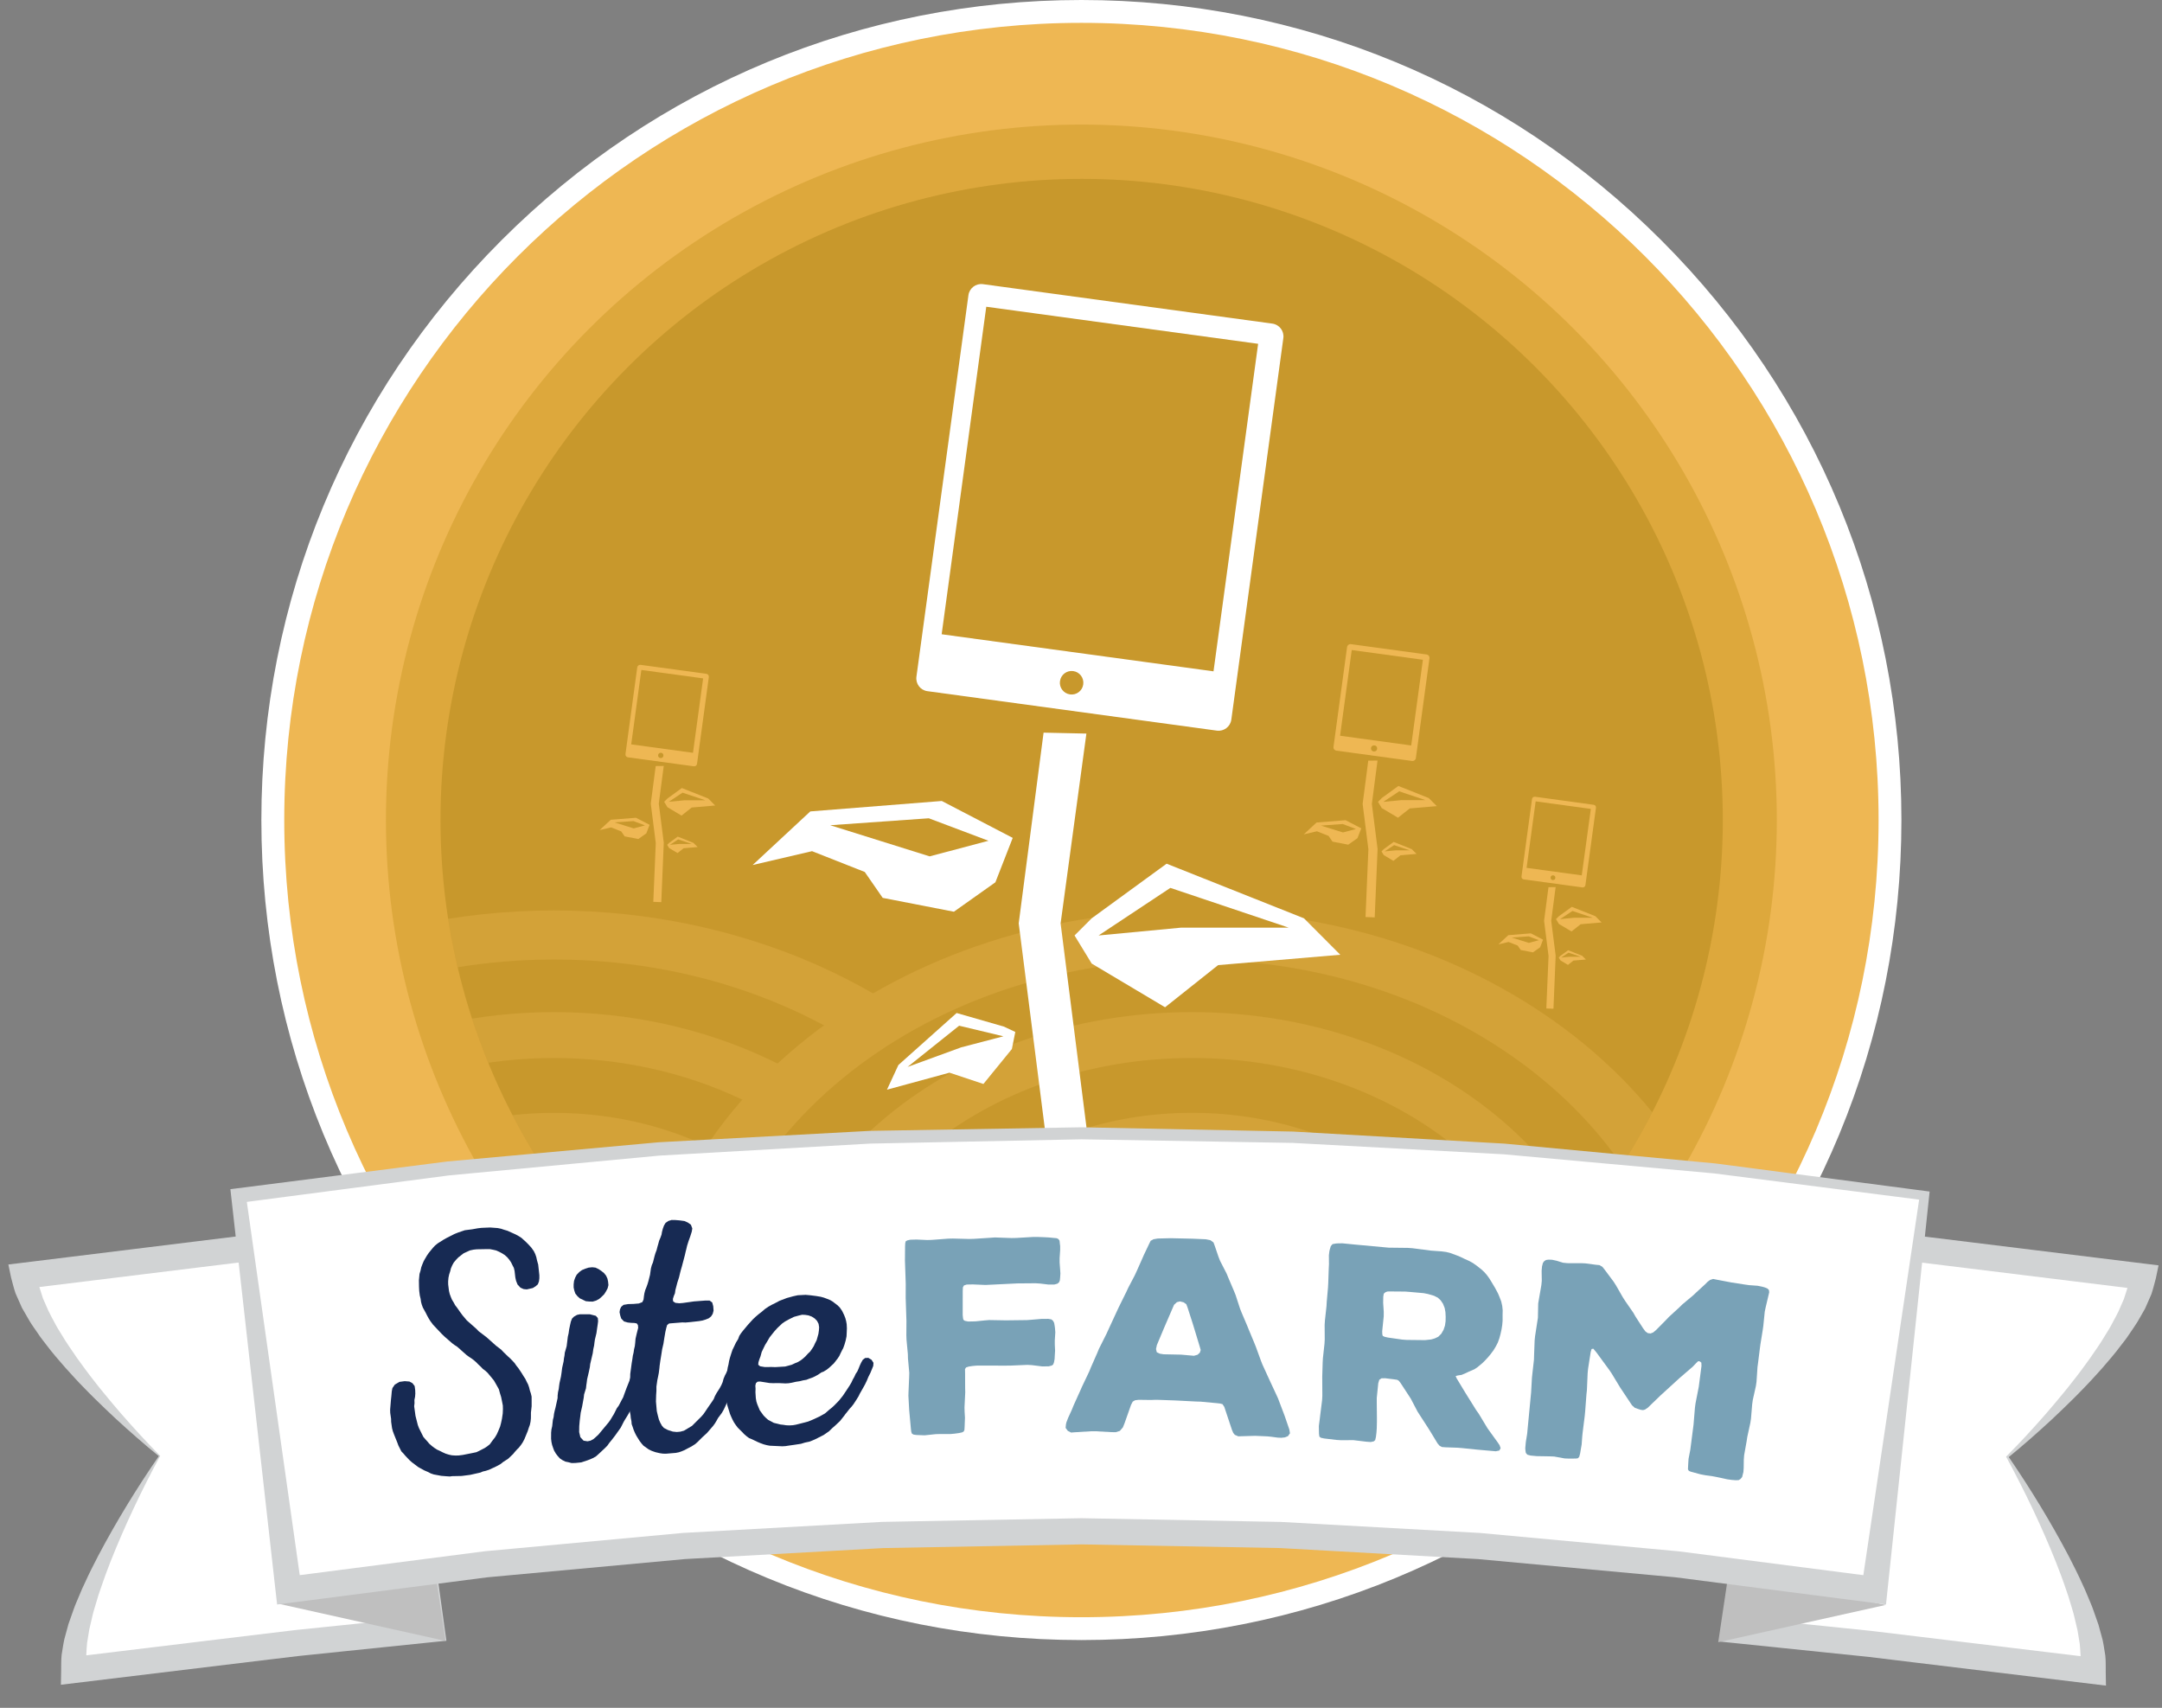 <?xml version="1.0" encoding="utf-8"?>
<!-- Generator: Adobe Illustrator 16.0.4, SVG Export Plug-In . SVG Version: 6.00 Build 0)  -->
<!DOCTYPE svg PUBLIC "-//W3C//DTD SVG 1.1//EN" "http://www.w3.org/Graphics/SVG/1.1/DTD/svg11.dtd">
<svg version="1.1" id="Layer_1" xmlns="http://www.w3.org/2000/svg" xmlns:xlink="http://www.w3.org/1999/xlink" x="0px" y="0px"
	 width="126.594px" height="100px" viewBox="0 0 126.594 100" enable-background="new 0 0 126.594 100" xml:space="preserve">
<rect x="0" y="0" width="126.594" height="100" fill="#808080" stroke="none"/>
<g>
	<circle fill="#EEB753" cx="63.32" cy="48.015" r="43.901"/>
	<g>
		<path fill="#EEB753" d="M63.32,95.363c-26.106,0-47.348-21.242-47.348-47.349S37.214,0.669,63.32,0.669
			c26.107,0,47.348,21.239,47.348,47.346S89.428,95.363,63.32,95.363z"/>
		<path fill="#FFFFFF" d="M63.32,1.338c25.779,0,46.679,20.898,46.679,46.677c0,25.781-20.899,46.679-46.679,46.679
			S16.644,73.796,16.644,48.015C16.644,22.236,37.541,1.338,63.32,1.338 M63.32,0C50.495,0,38.437,4.994,29.368,14.064
			C20.3,23.131,15.304,35.19,15.304,48.015c0,12.827,4.996,24.884,14.064,33.954c9.068,9.068,21.127,14.062,33.952,14.062
			c12.826,0,24.884-4.994,33.953-14.062c9.068-9.07,14.063-21.127,14.063-33.954c0-12.824-4.995-24.884-14.063-33.95
			C88.204,4.994,76.146,0,63.32,0L63.32,0z"/>
	</g>
	<circle fill="#DDA83C" cx="63.319" cy="48.015" r="40.721"/>
	<circle fill="#C8982C" cx="63.335" cy="48.015" r="37.542"/>
	<g opacity="0.3">
		<defs>
			<circle id="SVGID_1_" opacity="0.3" cx="63.335" cy="48.015" r="37.542"/>
		</defs>
		<clipPath id="SVGID_2_">
			<use xlink:href="#SVGID_1_"  overflow="visible"/>
		</clipPath>
		<g clip-path="url(#SVGID_2_)">
			<g>
				<ellipse fill="#EEB753" cx="32.442" cy="79.961" rx="32.442" ry="26.652"/>
				<path fill="#C8982C" d="M61.385,79.961c0-13.132-12.959-23.777-28.941-23.777c-15.983,0-28.941,10.646-28.941,23.777
					c0,13.129,12.958,23.773,28.941,23.773C48.426,103.734,61.385,93.09,61.385,79.961z"/>
				<ellipse fill="#EEB753" cx="32.443" cy="79.961" rx="25.193" ry="20.699"/>
				<ellipse fill="#C8982C" cx="32.444" cy="79.961" rx="21.925" ry="18.012"/>
				<ellipse fill="#EEB753" cx="32.442" cy="79.961" rx="18.014" ry="14.799"/>
			</g>
			<g>
				<path fill="#EEB753" d="M102.237,79.961c0-14.72-14.522-26.652-32.441-26.652c-17.916,0-32.441,11.933-32.441,26.652
					c-8.144,35.824,14.525,36.896,32.441,36.896C87.715,116.857,102.237,94.681,102.237,79.961z"/>
				<path fill="#C8982C" d="M98.737,79.961c0-13.132-12.957-23.777-28.941-23.777c-15.983,0-28.939,10.646-28.939,23.777
					c-1.635,23.586,12.956,34.02,28.939,34.02C85.78,113.98,98.737,93.09,98.737,79.961z"/>
				<path fill="#EEB753" d="M94.99,79.961c0-11.432-11.279-20.699-25.194-20.699c-13.914,0-25.193,9.268-25.193,20.699
					c0,11.43,11.279,30.942,25.193,30.942C83.711,110.903,94.99,91.391,94.99,79.961z"/>
				<path fill="#C8982C" d="M91.722,79.961c0-9.949-9.815-18.012-21.926-18.012c-12.107,0-21.924,8.062-21.924,18.012
					c0,9.947,9.816,28.256,21.924,28.256C81.906,108.217,91.722,89.908,91.722,79.961z"/>
				<path fill="#EEB753" d="M87.811,79.961c0,8.172-8.063,25.044-18.015,25.044c-9.949,0-29.905-7.019-18.014-25.044
					c0-8.175,8.064-14.802,18.014-14.802C79.747,65.159,87.811,71.786,87.811,79.961z"/>
			</g>
		</g>
	</g>
	<g>
		<g>
			<polygon fill="#EEB753" points="80.495,53.717 79.957,53.694 80.125,49.729 79.788,47.072 80.118,44.539 80.66,44.533 
				80.328,47.072 80.663,49.707 			"/>
		</g>
		<g>
			<polygon fill="#EEB753" points="80.909,46.728 81.881,46.02 83.657,46.728 84.13,47.201 82.546,47.336 81.858,47.881 
				80.909,47.316 80.688,46.951 			"/>
			<polygon fill="#C8982C" points="80.998,46.951 81.928,46.335 83.462,46.85 82.062,46.85 			"/>
		</g>
		<g>
			<polygon fill="#EEB753" points="81.025,49.721 81.604,49.297 82.663,49.721 82.945,49.999 82.001,50.081 81.591,50.406 
				81.025,50.069 80.892,49.852 			"/>
			<polygon fill="#C8982C" points="81.078,49.852 81.631,49.485 82.548,49.791 81.713,49.791 			"/>
		</g>
		<g>
			<polygon fill="#EEB753" points="79.708,48.503 78.789,48.025 77.089,48.161 76.342,48.855 77.11,48.675 77.793,48.945 
				78.024,49.281 78.945,49.459 79.484,49.078 			"/>
			<polygon fill="#C8982C" points="79.395,48.541 78.623,48.25 77.346,48.34 78.635,48.743 			"/>
		</g>
		<g>
			<path fill="#EEB753" d="M82.905,44.388c-0.015,0.108-0.114,0.183-0.22,0.169l-4.436-0.604c-0.108-0.016-0.184-0.114-0.167-0.222
				l0.795-5.846c0.015-0.107,0.114-0.184,0.22-0.168l4.436,0.605c0.108,0.015,0.184,0.112,0.169,0.22L82.905,44.388z"/>
			<polygon fill="#C8982C" points="82.632,43.649 82.632,43.649 78.467,43.08 78.467,43.08 79.15,38.062 79.15,38.062 
				83.316,38.632 83.316,38.632 			"/>
			<circle fill="#C8982C" cx="80.458" cy="43.823" r="0.179"/>
		</g>
	</g>
	<g>
		<g>
			<polygon fill="#EEB753" points="38.721,52.824 38.254,52.806 38.398,49.361 38.105,47.055 38.394,44.854 38.865,44.849 
				38.575,47.057 38.867,49.343 			"/>
		</g>
		<g>
			<polygon fill="#EEB753" points="39.082,46.755 39.925,46.142 41.469,46.755 41.877,47.165 40.502,47.283 39.906,47.756 
				39.082,47.265 38.889,46.947 			"/>
			<polygon fill="#C8982C" points="39.16,46.947 39.966,46.413 41.298,46.859 40.082,46.859 			"/>
		</g>
		<g>
			<polygon fill="#EEB753" points="39.182,49.354 39.684,48.987 40.604,49.354 40.851,49.598 40.03,49.667 39.673,49.949 
				39.182,49.657 39.066,49.468 			"/>
			<polygon fill="#C8982C" points="39.227,49.468 39.708,49.149 40.504,49.415 39.778,49.415 			"/>
		</g>
		<g>
			<polygon fill="#EEB753" points="38.037,48.296 37.24,47.883 35.763,48 35.113,48.604 35.781,48.447 36.374,48.679 36.575,48.972 
				37.377,49.127 37.844,48.797 			"/>
			<polygon fill="#C8982C" points="37.766,48.33 37.096,48.078 35.985,48.154 37.105,48.506 			"/>
		</g>
		<g>
			<path fill="#EEB753" d="M40.814,44.723c-0.013,0.095-0.099,0.16-0.191,0.146l-3.854-0.525c-0.093-0.012-0.159-0.099-0.145-0.193
				l0.69-5.076c0.014-0.092,0.101-0.158,0.193-0.146l3.853,0.525c0.093,0.013,0.159,0.098,0.145,0.193L40.814,44.723z"/>
			<polygon fill="#C8982C" points="40.577,44.079 40.577,44.079 36.96,43.586 36.96,43.586 37.554,39.229 37.554,39.229 
				41.171,39.722 41.171,39.722 			"/>
			<circle fill="#C8982C" cx="38.69" cy="44.232" r="0.156"/>
		</g>
	</g>
	<g>
		<g>
			<polygon fill="#EEB753" points="90.961,59.066 90.544,59.049 90.674,55.974 90.412,53.914 90.67,51.947 91.089,51.942 
				90.83,53.914 91.091,55.956 			"/>
		</g>
		<g>
			<polygon fill="#EEB753" points="91.282,53.646 92.036,53.098 93.415,53.646 93.78,54.012 92.553,54.117 92.02,54.54 
				91.282,54.102 91.11,53.816 			"/>
			<polygon fill="#C8982C" points="91.353,53.816 92.073,53.34 93.265,53.738 92.177,53.738 			"/>
		</g>
		<g>
			<polygon fill="#EEB753" points="91.372,55.966 91.822,55.639 92.645,55.966 92.862,56.184 92.13,56.245 91.812,56.499 
				91.372,56.236 91.27,56.068 			"/>
			<polygon fill="#C8982C" points="91.413,56.068 91.844,55.783 92.555,56.021 91.906,56.021 			"/>
		</g>
		<g>
			<polygon fill="#EEB753" points="90.352,55.022 89.638,54.651 88.319,54.757 87.738,55.295 88.334,55.156 88.864,55.365 
				89.046,55.626 89.76,55.764 90.178,55.47 			"/>
			<polygon fill="#C8982C" points="90.109,55.052 89.51,54.826 88.517,54.896 89.519,55.209 			"/>
		</g>
		<g>
			<path fill="#EEB753" d="M92.832,51.83c-0.012,0.083-0.088,0.142-0.173,0.131l-3.439-0.47c-0.085-0.012-0.142-0.088-0.13-0.172
				l0.616-4.533c0.012-0.085,0.09-0.144,0.173-0.134l3.44,0.472c0.083,0.011,0.144,0.089,0.131,0.171L92.832,51.83z"/>
			<polygon fill="#C8982C" points="92.618,51.256 92.618,51.256 89.388,50.816 89.388,50.816 89.919,46.923 89.919,46.923 
				93.15,47.365 93.15,47.365 			"/>
			<circle fill="#C8982C" cx="90.933" cy="51.392" r="0.139"/>
		</g>
	</g>
</g>
<g>
	<g>
		<polygon fill="#FFFFFF" points="62.851,81.788 60.423,81.684 61.177,66.071 59.65,54.065 61.106,42.899 63.613,42.954 
			62.103,54.069 63.613,65.967 		"/>
	</g>
	<g>
		<polygon fill="#FFFFFF" points="59.299,49.061 55.146,46.9 47.446,47.511 44.07,50.65 47.549,49.839 50.635,51.057 51.685,52.573 
			55.854,53.384 58.284,51.662 		"/>
		<polygon fill="#C8982C" points="57.879,49.23 54.386,47.913 48.612,48.32 54.435,50.143 		"/>
	</g>
	<g>
		<polygon fill="#FFFFFF" points="63.923,53.77 68.31,50.572 76.352,53.77 78.479,55.904 71.325,56.511 68.22,58.979 63.923,56.42 
			62.919,54.775 		"/>
		<polygon fill="#C8982C" points="64.326,54.775 68.529,51.989 75.463,54.319 69.138,54.319 		"/>
	</g>
	<g>
		<path fill="#FFFFFF" d="M72.099,42.137c-0.056,0.412-0.435,0.699-0.845,0.644L54.303,40.47c-0.412-0.055-0.698-0.435-0.642-0.848
			l3.045-22.34c0.057-0.41,0.436-0.698,0.846-0.644l16.95,2.311c0.411,0.057,0.699,0.437,0.643,0.846L72.099,42.137z"/>
		<polygon fill="#C8982C" points="71.056,39.309 71.056,39.309 55.138,37.138 55.138,37.138 57.75,17.961 57.75,17.961 
			73.669,20.131 73.669,20.131 		"/>
		<path fill="#C8982C" d="M63.429,40.071c-0.049,0.377-0.397,0.64-0.773,0.589c-0.38-0.053-0.643-0.4-0.59-0.775
			c0.051-0.378,0.397-0.642,0.775-0.591C63.217,39.344,63.48,39.693,63.429,40.071z"/>
	</g>
</g>
<g>
	<g>
		<g>
			<path fill="#FFFFFF" d="M122.539,97.833c-6.971-1.029-20.928-2.391-20.928-2.391l3.2-23.106c0,0,13.778,1.396,20.662,2.414
				c-0.499,3.927-7.935,10.552-7.935,10.552S123.021,94.065,122.539,97.833z"/>
			<path fill="#D1D3D4" d="M123.313,98.699l-11.329-1.37l-2.612-0.317l-2.613-0.269l-5.223-0.539l-0.794-0.081l0.108-0.786
				l3.202-23.104l0.103-0.737l0.734,0.077l5.175,0.553l2.588,0.275l2.588,0.318l10.346,1.273l0.806,0.099l-0.157,0.755l-0.002,0.004
				c-0.085,0.314-0.161,0.637-0.263,0.935l-0.37,0.843l-0.442,0.77c-0.153,0.252-0.323,0.484-0.485,0.727
				c-0.156,0.244-0.338,0.466-0.513,0.692c-0.174,0.228-0.347,0.455-0.533,0.669c-0.362,0.438-0.739,0.862-1.124,1.275
				c-0.188,0.211-0.39,0.409-0.583,0.613c-0.196,0.203-0.391,0.404-0.593,0.6c-0.397,0.397-0.807,0.783-1.215,1.168
				c-0.823,0.761-1.664,1.501-2.531,2.207l0.011-0.076l0,0c1.291,1.883,2.483,3.834,3.554,5.869
				c0.262,0.512,0.522,1.026,0.762,1.555c0.125,0.261,0.24,0.525,0.35,0.796c0.107,0.272,0.234,0.533,0.327,0.816l0.293,0.836
				l0.237,0.871c0.066,0.298,0.107,0.613,0.159,0.921c0.036,0.317,0.021,0.66,0.026,0.994L123.313,98.699z M121.828,96.975
				c-0.018-0.236-0.021-0.476-0.049-0.72l-0.131-0.792l-0.189-0.801c-0.059-0.269-0.155-0.532-0.229-0.799
				c-0.076-0.267-0.162-0.533-0.257-0.797c-0.176-0.53-0.377-1.057-0.582-1.582c-0.838-2.095-1.819-4.15-2.902-6.148l0,0
				l-0.028-0.041l0.039-0.037c0.785-0.791,1.541-1.612,2.271-2.447c0.362-0.422,0.726-0.844,1.072-1.273
				c0.178-0.213,0.35-0.432,0.519-0.65c0.169-0.218,0.346-0.432,0.506-0.657c0.33-0.441,0.651-0.889,0.954-1.345
				c0.159-0.225,0.298-0.458,0.439-0.689c0.143-0.232,0.291-0.46,0.412-0.701c0.123-0.236,0.261-0.469,0.373-0.709l0.315-0.72
				l0.232-0.718c0.05-0.237,0.073-0.465,0.116-0.692l0.002-0.002l0.647,0.854l-10.299-1.268l-2.577-0.317l-2.582-0.274l-5.166-0.551
				l0.834-0.656l-3.2,23.105l-0.685-0.868l5.254,0.543l2.626,0.271l2.614,0.315L121.828,96.975z"/>
		</g>
	</g>
	<g>
		<g>
			<path fill="#FFFFFF" d="M4.34,97.783c6.974-1.03,20.931-2.393,20.931-2.393l-3.201-23.104c0,0-13.778,1.396-20.662,2.414
				c0.499,3.926,7.935,10.552,7.935,10.552S3.86,94.015,4.34,97.783z"/>
			<path fill="#D1D3D4" d="M5.052,96.926l9.649-1.169l2.614-0.314l2.626-0.271l5.254-0.543l-0.685,0.869l-3.2-23.106l0.836,0.657
				l-5.166,0.55l-2.585,0.276l-2.574,0.315L1.521,75.457l0.647-0.855v0.005c0.044,0.226,0.067,0.455,0.116,0.689l0.229,0.723
				l0.315,0.719c0.11,0.239,0.249,0.474,0.371,0.711c0.12,0.241,0.27,0.47,0.41,0.7c0.143,0.234,0.281,0.467,0.44,0.691
				c0.301,0.459,0.621,0.907,0.952,1.349c0.159,0.227,0.335,0.439,0.503,0.659c0.169,0.219,0.34,0.438,0.518,0.65
				c0.348,0.432,0.708,0.854,1.07,1.277c0.731,0.836,1.483,1.659,2.268,2.453l0.02,0.021l-0.013,0.018L9.366,85.27
				c-1.08,2.002-2.058,4.061-2.891,6.158c-0.204,0.525-0.402,1.053-0.579,1.585c-0.095,0.264-0.178,0.53-0.254,0.797
				c-0.074,0.267-0.17,0.532-0.227,0.799L5.228,95.41l-0.129,0.794C5.07,96.447,5.066,96.687,5.052,96.926z M3.58,97.881
				c0.007-0.336-0.007-0.678,0.03-0.996c0.053-0.308,0.093-0.622,0.161-0.92l0.238-0.872l0.295-0.836
				c0.093-0.279,0.22-0.542,0.329-0.813c0.108-0.27,0.225-0.535,0.352-0.795c0.238-0.529,0.502-1.04,0.766-1.553
				c1.073-2.033,2.27-3.98,3.563-5.858v-0.002l0.005,0.041c-0.869-0.705-1.709-1.443-2.535-2.201
				c-0.408-0.383-0.818-0.769-1.216-1.164c-0.203-0.196-0.398-0.396-0.595-0.599c-0.195-0.203-0.396-0.4-0.584-0.611
				c-0.385-0.414-0.762-0.836-1.126-1.272c-0.188-0.214-0.359-0.442-0.536-0.669c-0.174-0.227-0.355-0.449-0.512-0.693
				c-0.163-0.24-0.337-0.472-0.486-0.722l-0.444-0.771l-0.373-0.84c-0.103-0.298-0.179-0.619-0.264-0.936l-0.001-0.003L0.489,74.04
				l0.806-0.098l10.346-1.274l2.588-0.318l2.588-0.275l5.175-0.551l0.734-0.08l0.103,0.737l3.2,23.106l0.11,0.785l-0.794,0.08
				l-5.223,0.539l-2.614,0.271l-2.614,0.314L3.566,98.648L3.58,97.881z"/>
		</g>
	</g>
	<polygon fill="#BFBFBF" points="16.277,93.897 26.086,96.083 25.469,91.94 	"/>
	<polygon fill="#BFBFBF" points="110.419,93.974 100.61,96.156 101.229,92.017 	"/>
	<g>
		<g>
			<path fill="#FFFFFF" d="M109.754,93.088c-30.918-4.564-61.937-4.569-92.854,0c-0.979-7.694-1.956-15.39-2.934-23.083
				c32.865-4.858,65.855-4.862,98.722,0.002C111.708,77.699,110.732,85.395,109.754,93.088z"/>
			<path fill="#D1D3D4" d="M110.433,93.948l-12.33-1.592L86.546,91.29l-11.602-0.646L63.325,90.43l-11.616,0.215l-11.603,0.644
				l-11.571,1.068l-11.523,1.49l-0.786,0.102l-0.087-0.764l-2.601-23.126l-0.048-0.428l0.413-0.053l12.299-1.57l12.348-1.123
				l12.382-0.669l12.394-0.21l12.395,0.251l12.376,0.706l12.342,1.16l12.289,1.612l0.26,0.034l-0.029,0.27L110.433,93.948z
				 M109.106,92.231l3.308-22.261l0.232,0.307l-12.275-1.57L88.05,67.588l-12.354-0.667l-12.371-0.21l-12.368,0.25l-12.35,0.704
				l-12.315,1.159l-12.263,1.607l0.364-0.48l3.266,23.04l-0.872-0.662l11.579-1.495l11.627-1.075l11.659-0.647l11.673-0.215
				L75,89.114l11.66,0.646l11.639,1.076L109.106,92.231z"/>
		</g>
	</g>
	<g>
		<g>
			<g>
				<path fill="#79A2B7" d="M62.074,74.312c0.007,0.102,0.012,0.15,0.017,0.253c-0.005,0.095-0.008,0.142-0.015,0.237
					c-0.008,0.069-0.011,0.104-0.018,0.174c-0.019,0.046-0.029,0.065-0.048,0.111c-0.04,0.03-0.059,0.047-0.098,0.078
					c-0.073,0.02-0.108,0.029-0.18,0.049c-0.137,0-0.207,0-0.346,0c-0.196-0.022-0.294-0.035-0.491-0.059
					c-0.104-0.007-0.156-0.008-0.26-0.016c-0.427,0.004-0.64,0.004-1.066,0.009c-0.745,0.034-1.119,0.053-1.864,0.091
					c-0.294-0.013-0.444-0.018-0.738-0.032c-0.144,0.002-0.215,0.004-0.358,0.007c-0.064,0.021-0.098,0.031-0.163,0.052
					c-0.025,0.044-0.038,0.065-0.064,0.111c-0.003,0.089-0.007,0.132-0.01,0.223c-0.002,0.562-0.002,0.844-0.002,1.405
					c0.007,0.072,0.012,0.106,0.019,0.174c0.009,0.039,0.013,0.059,0.02,0.097c0.033,0.025,0.05,0.037,0.082,0.062
					c0.078,0.017,0.119,0.024,0.197,0.041c0.169-0.002,0.252-0.004,0.421-0.008c0.221-0.022,0.332-0.033,0.552-0.056
					c0.104-0.009,0.156-0.014,0.26-0.021c0.39,0.006,0.585,0.01,0.976,0.017c0.494-0.007,0.741-0.01,1.236-0.015
					c0.096-0.008,0.144-0.011,0.241-0.018c0.248-0.02,0.371-0.031,0.618-0.052c0.156,0,0.234-0.002,0.39-0.002
					c0.072,0.012,0.108,0.019,0.18,0.031c0.039,0.029,0.059,0.047,0.096,0.079c0.028,0.051,0.04,0.074,0.067,0.125
					c0.013,0.076,0.021,0.113,0.033,0.189c0.007,0.051,0.011,0.078,0.017,0.129c0.007,0.096,0.012,0.141,0.018,0.237
					c-0.013,0.188-0.019,0.282-0.03,0.472c0,0.098,0,0.145,0,0.239c0.007,0.146,0.01,0.217,0.017,0.362
					c-0.005,0.095-0.009,0.144-0.015,0.239c-0.006,0.1-0.009,0.15-0.014,0.252c-0.015,0.075-0.021,0.116-0.034,0.189
					c-0.019,0.052-0.027,0.076-0.047,0.127c-0.031,0.025-0.049,0.037-0.08,0.063c-0.078,0.02-0.115,0.029-0.193,0.049
					c-0.154,0.001-0.231,0.001-0.386,0.001c-0.239-0.03-0.357-0.044-0.597-0.074c-0.103-0.005-0.153-0.008-0.257-0.014
					c-0.387,0.017-0.581,0.024-0.967,0.041c-0.104,0.003-0.154,0.003-0.256,0.003c-0.696-0.001-1.045-0.003-1.741-0.001
					c-0.097,0.008-0.144,0.011-0.24,0.021c-0.09,0.015-0.135,0.021-0.225,0.034c-0.065,0.021-0.098,0.031-0.161,0.052
					c-0.024,0.039-0.036,0.06-0.062,0.099c0.002,0.081,0.003,0.122,0.005,0.204c0.002,0.361,0.002,0.54,0.003,0.9
					c0.004,0.103,0.004,0.153,0.006,0.254c-0.017,0.354-0.025,0.533-0.044,0.888c0.003,0.101,0.003,0.153,0.007,0.253
					c0.009,0.141,0.014,0.208,0.021,0.35c-0.003,0.1-0.005,0.149-0.01,0.252c-0.003,0.105-0.007,0.16-0.01,0.269
					c-0.006,0.076-0.008,0.113-0.011,0.19c-0.019,0.037-0.026,0.057-0.046,0.095c-0.037,0.021-0.058,0.03-0.095,0.05
					c-0.069,0.015-0.104,0.022-0.174,0.038c-0.107,0.013-0.161,0.021-0.269,0.037c-0.101,0.009-0.151,0.013-0.252,0.022
					c-0.234-0.002-0.355-0.002-0.589-0.002c-0.102,0.004-0.153,0.005-0.254,0.007c-0.259,0.026-0.39,0.042-0.649,0.069
					c-0.19-0.009-0.288-0.012-0.479-0.019c-0.069-0.01-0.105-0.015-0.174-0.024c-0.039-0.026-0.059-0.037-0.098-0.061
					c-0.013-0.044-0.021-0.068-0.035-0.11c-0.011-0.069-0.014-0.103-0.021-0.174c-0.031-0.334-0.046-0.502-0.077-0.837
					c-0.008-0.1-0.015-0.152-0.023-0.252c-0.019-0.334-0.026-0.503-0.046-0.838c0.003-0.101,0.005-0.153,0.008-0.254
					c0.015-0.336,0.021-0.502,0.036-0.838c0.003-0.101,0.005-0.154,0.007-0.254c-0.03-0.335-0.046-0.502-0.076-0.838
					c-0.003-0.1-0.003-0.15-0.006-0.252c-0.031-0.342-0.049-0.512-0.08-0.853c-0.004-0.1-0.006-0.149-0.009-0.252
					c0.001-0.336,0.003-0.505,0.005-0.84c-0.019-0.537-0.026-0.806-0.044-1.345c0.001-0.336,0.001-0.502,0.003-0.837
					c-0.018-0.538-0.028-0.809-0.046-1.346c0.002-0.335,0.005-0.503,0.007-0.838c0.003-0.077,0.006-0.114,0.01-0.19
					c0.012-0.044,0.018-0.066,0.029-0.111c0.039-0.021,0.059-0.03,0.098-0.052c0.065-0.013,0.098-0.022,0.164-0.037
					c0.144-0.003,0.218-0.007,0.364-0.011c0.251,0.011,0.378,0.016,0.628,0.028c0.106-0.003,0.158-0.005,0.264-0.007
					c0.391-0.03,0.585-0.045,0.975-0.074c0.106-0.002,0.158-0.002,0.264-0.006c0.383,0.011,0.574,0.016,0.959,0.025
					c0.106-0.001,0.159-0.003,0.264-0.007c0.39-0.024,0.587-0.038,0.976-0.063c0.105-0.007,0.157-0.011,0.262-0.019
					c0.392,0.012,0.586,0.021,0.977,0.035c0.105-0.003,0.159-0.003,0.265-0.005c0.391-0.022,0.585-0.036,0.975-0.057
					c0.104-0.002,0.159-0.002,0.264-0.003c0.166,0.007,0.249,0.011,0.414,0.016c0.106,0.005,0.159,0.008,0.266,0.014
					c0.111,0.012,0.168,0.017,0.279,0.028c0.073,0.007,0.108,0.01,0.182,0.017c0.04,0.019,0.061,0.029,0.1,0.048
					c0.027,0.037,0.04,0.055,0.066,0.096c0.007,0.066,0.01,0.104,0.018,0.172c0.006,0.058,0.011,0.086,0.018,0.144
					c0,0.095,0,0.142,0,0.237c-0.014,0.189-0.021,0.285-0.032,0.474c0,0.103,0,0.151,0,0.253
					C62.054,74.084,62.061,74.16,62.074,74.312z"/>
				<path fill="#79A2B7" d="M75.496,83.701c0.016,0.09,0.022,0.132,0.037,0.223c-0.049,0.067-0.07,0.102-0.118,0.168
					c-0.07,0.029-0.106,0.043-0.178,0.071c-0.083,0.009-0.125,0.015-0.209,0.024c-0.089-0.005-0.133-0.007-0.221-0.01
					c-0.146-0.021-0.22-0.031-0.364-0.049c-0.095-0.012-0.144-0.016-0.237-0.024c-0.287-0.013-0.429-0.02-0.713-0.031
					c-0.396,0.011-0.593,0.019-0.986,0.029c-0.081-0.033-0.123-0.054-0.205-0.088c-0.037-0.044-0.056-0.067-0.091-0.113
					c-0.031-0.071-0.044-0.107-0.075-0.178c-0.177-0.537-0.267-0.807-0.448-1.344c-0.043-0.063-0.064-0.096-0.106-0.161
					c-0.058-0.015-0.086-0.021-0.145-0.037c-0.075-0.007-0.114-0.013-0.19-0.021c-0.383-0.037-0.572-0.055-0.955-0.089
					c-0.104-0.004-0.154-0.006-0.258-0.007c-0.479-0.027-0.718-0.037-1.197-0.062c-0.383-0.014-0.576-0.021-0.959-0.034
					c-0.095-0.002-0.144-0.004-0.239-0.004c-0.096,0.004-0.145,0.006-0.239,0.01c-0.295-0.004-0.442-0.006-0.735-0.01
					c-0.083,0.01-0.126,0.016-0.208,0.028c-0.051,0.03-0.078,0.047-0.131,0.078c-0.039,0.073-0.057,0.112-0.098,0.188
					c-0.151,0.428-0.228,0.643-0.378,1.07c-0.04,0.102-0.062,0.151-0.1,0.251c-0.069,0.081-0.105,0.124-0.177,0.205
					c-0.095,0.03-0.143,0.045-0.238,0.076c-0.102,0-0.152-0.002-0.254-0.003c-0.369-0.021-0.554-0.031-0.921-0.051
					c-0.103,0-0.153-0.002-0.253-0.002c-0.395,0.021-0.592,0.035-0.985,0.061c-0.083,0.005-0.122,0.008-0.205,0.016
					c-0.076-0.039-0.115-0.058-0.191-0.097c-0.053-0.069-0.076-0.103-0.129-0.175c0.007-0.081,0.011-0.122,0.018-0.203
					c0.012-0.051,0.018-0.076,0.029-0.127c0.039-0.102,0.059-0.152,0.098-0.254c0.088-0.194,0.132-0.294,0.223-0.489
					c0.038-0.095,0.056-0.144,0.095-0.237c0.159-0.355,0.241-0.531,0.401-0.888c0.039-0.088,0.058-0.13,0.097-0.22
					c0.168-0.353,0.252-0.53,0.421-0.885c0.038-0.094,0.057-0.142,0.096-0.236c0.151-0.343,0.225-0.512,0.375-0.852
					c0.04-0.095,0.059-0.145,0.098-0.239c0.179-0.352,0.267-0.528,0.443-0.882c0.039-0.087,0.06-0.132,0.1-0.221
					c0.237-0.517,0.356-0.773,0.597-1.291c0.187-0.377,0.28-0.567,0.466-0.945c0.047-0.103,0.069-0.149,0.117-0.251
					c0.146-0.284,0.222-0.423,0.371-0.708c0.047-0.1,0.069-0.15,0.117-0.252c0.128-0.289,0.191-0.434,0.322-0.724
					c0.041-0.093,0.062-0.14,0.102-0.233c0.122-0.26,0.185-0.39,0.307-0.646c0.034-0.068,0.052-0.104,0.085-0.173
					c0.067-0.037,0.102-0.055,0.167-0.091c0.101-0.019,0.149-0.026,0.249-0.043c0.304-0.009,0.456-0.013,0.761-0.018
					c0.515,0.01,0.771,0.018,1.287,0.029c0.305,0.013,0.457,0.02,0.762,0.033c0.112,0.023,0.166,0.034,0.278,0.057
					c0.071,0.052,0.106,0.079,0.178,0.132c0.03,0.083,0.045,0.123,0.076,0.207c0.086,0.248,0.127,0.374,0.213,0.624
					c0.036,0.096,0.056,0.143,0.093,0.239c0.155,0.303,0.232,0.454,0.389,0.757c0.036,0.09,0.054,0.135,0.09,0.223
					c0.134,0.315,0.201,0.472,0.335,0.787c0.037,0.091,0.054,0.135,0.092,0.225c0.106,0.327,0.16,0.491,0.267,0.818
					c0.036,0.09,0.054,0.132,0.089,0.224c0.132,0.308,0.197,0.464,0.329,0.772c0.037,0.088,0.054,0.134,0.09,0.223
					c0.132,0.315,0.198,0.475,0.328,0.789c0.036,0.092,0.054,0.134,0.09,0.225c0.116,0.321,0.176,0.481,0.293,0.804
					c0.033,0.09,0.052,0.136,0.088,0.225c0.184,0.4,0.274,0.601,0.457,0.999c0.143,0.306,0.213,0.457,0.354,0.76
					c0.04,0.091,0.061,0.135,0.103,0.225c0.154,0.406,0.232,0.61,0.386,1.017C75.326,83.217,75.383,83.377,75.496,83.701z
					 M70.306,79.048c-0.024-0.083-0.036-0.124-0.059-0.207c-0.132-0.433-0.197-0.652-0.329-1.085
					c-0.028-0.096-0.044-0.145-0.074-0.241c-0.12-0.375-0.18-0.562-0.302-0.939c-0.03-0.083-0.047-0.124-0.078-0.209
					c-0.064-0.044-0.097-0.067-0.159-0.112c-0.084-0.021-0.127-0.031-0.211-0.054c-0.073,0.019-0.107,0.028-0.18,0.044
					c-0.068,0.062-0.101,0.096-0.169,0.156c-0.184,0.427-0.275,0.639-0.46,1.066c-0.041,0.094-0.061,0.142-0.102,0.236
					c-0.177,0.42-0.266,0.629-0.442,1.052c-0.02,0.095-0.03,0.14-0.052,0.235c0.018,0.076,0.027,0.113,0.046,0.189
					c0.069,0.032,0.105,0.049,0.176,0.083c0.091,0.014,0.136,0.022,0.226,0.036c0.406,0.008,0.608,0.013,1.016,0.021
					c0.304,0.027,0.454,0.038,0.758,0.066c0.084-0.023,0.128-0.036,0.213-0.061c0.053-0.049,0.08-0.071,0.132-0.121
					C70.275,79.143,70.286,79.11,70.306,79.048z"/>
				<path fill="#79A2B7" d="M87.793,84.933c-0.085,0.017-0.126,0.024-0.21,0.044c-0.442-0.041-0.666-0.059-1.109-0.098
					c-0.348-0.036-0.522-0.054-0.869-0.089c-0.102-0.009-0.153-0.01-0.254-0.021c-0.285-0.01-0.429-0.016-0.715-0.025
					c-0.081-0.007-0.123-0.01-0.206-0.017c-0.055-0.029-0.082-0.042-0.137-0.073c-0.047-0.054-0.071-0.083-0.117-0.137
					c-0.182-0.301-0.271-0.448-0.454-0.748c-0.052-0.08-0.076-0.12-0.127-0.2c-0.186-0.286-0.278-0.429-0.462-0.714
					c-0.052-0.08-0.078-0.121-0.13-0.202c-0.156-0.302-0.236-0.454-0.396-0.757c-0.053-0.079-0.078-0.12-0.13-0.2
					c-0.188-0.286-0.278-0.429-0.467-0.714c-0.04-0.054-0.062-0.08-0.104-0.135c-0.037-0.021-0.055-0.031-0.093-0.054
					c-0.076-0.011-0.115-0.017-0.193-0.029c-0.204-0.025-0.306-0.039-0.511-0.063c-0.083,0-0.125,0.001-0.21,0.001
					c-0.054,0.036-0.079,0.053-0.135,0.087c-0.022,0.081-0.037,0.122-0.061,0.203c-0.035,0.345-0.052,0.518-0.088,0.865
					c0,0.102,0,0.151,0,0.254c0.004,0.355,0.005,0.533,0.009,0.889c0,0.102,0,0.153,0,0.254c-0.004,0.151-0.007,0.229-0.009,0.379
					c-0.006,0.101-0.01,0.151-0.018,0.252c-0.013,0.101-0.018,0.15-0.031,0.252c-0.018,0.074-0.025,0.111-0.044,0.187
					c-0.034,0.03-0.052,0.045-0.085,0.074c-0.071,0.015-0.106,0.024-0.178,0.037c-0.102-0.007-0.15-0.011-0.253-0.018
					c-0.303-0.036-0.455-0.056-0.758-0.091c-0.291,0-0.439,0-0.732,0.003c-0.101-0.006-0.151-0.01-0.254-0.015
					c-0.291-0.035-0.436-0.051-0.726-0.086c-0.076-0.016-0.114-0.024-0.19-0.041c-0.035-0.027-0.056-0.041-0.091-0.068
					c-0.01-0.063-0.015-0.096-0.022-0.16c-0.003-0.089-0.003-0.134-0.005-0.222c-0.002-0.095-0.002-0.144-0.004-0.238
					c0.022-0.162,0.032-0.247,0.053-0.409c0.013-0.102,0.02-0.15,0.03-0.251c0.043-0.34,0.063-0.511,0.107-0.852
					c0.005-0.101,0.008-0.15,0.014-0.252c-0.002-0.343-0.002-0.514-0.004-0.855c-0.002-0.1-0.002-0.151-0.002-0.252
					c0.011-0.337,0.016-0.505,0.025-0.839c0.006-0.102,0.009-0.152,0.014-0.252c0.038-0.342,0.056-0.512,0.093-0.853
					c0.007-0.099,0.009-0.149,0.014-0.252c-0.002-0.342-0.003-0.513-0.005-0.856c0.005-0.1,0.009-0.15,0.016-0.251
					c0.038-0.342,0.054-0.511,0.093-0.852c0.005-0.102,0.009-0.152,0.014-0.252c0.03-0.335,0.044-0.501,0.074-0.835
					c0.005-0.103,0.009-0.154,0.014-0.257c0.013-0.34,0.018-0.511,0.029-0.853c0.005-0.102,0.008-0.151,0.013-0.251
					c-0.001-0.21-0.003-0.314-0.005-0.523c0.012-0.095,0.018-0.142,0.029-0.235c0.009-0.039,0.013-0.058,0.021-0.095
					c0.024-0.081,0.036-0.122,0.06-0.203c0.043-0.048,0.061-0.073,0.104-0.122c0.08-0.014,0.121-0.02,0.2-0.035
					c0.054-0.004,0.081-0.006,0.134-0.009c0.101-0.002,0.149-0.002,0.247-0.002c0.299,0.029,0.445,0.042,0.742,0.073
					c0.784,0.068,1.177,0.107,1.961,0.181c0.45,0.005,0.676,0.007,1.126,0.013c0.105,0.007,0.158,0.012,0.265,0.019
					c0.434,0.056,0.648,0.081,1.082,0.14c0.25,0.018,0.377,0.027,0.628,0.045c0.112,0.015,0.166,0.023,0.277,0.037
					c0.099,0.027,0.15,0.041,0.246,0.065c0.136,0.05,0.202,0.073,0.337,0.122c0.097,0.04,0.146,0.061,0.242,0.099
					c0.097,0.046,0.144,0.069,0.239,0.115c0.103,0.046,0.153,0.069,0.256,0.115c0.096,0.053,0.144,0.078,0.238,0.13
					c0.082,0.059,0.122,0.085,0.204,0.143c0.117,0.094,0.177,0.139,0.296,0.232c0.067,0.062,0.1,0.094,0.168,0.157
					c0.06,0.067,0.091,0.101,0.149,0.171c0.061,0.081,0.091,0.122,0.148,0.203c0.081,0.134,0.121,0.2,0.203,0.334
					c0.052,0.088,0.078,0.132,0.13,0.218c0.068,0.127,0.102,0.19,0.169,0.317c0.039,0.091,0.058,0.139,0.097,0.229
					c0.037,0.099,0.057,0.148,0.094,0.246c0.023,0.104,0.035,0.157,0.059,0.261c0.012,0.104,0.018,0.152,0.027,0.256
					c-0.003,0.102-0.003,0.152-0.006,0.254c0.001,0.141,0.001,0.21,0.001,0.349c-0.009,0.102-0.012,0.152-0.021,0.253
					c-0.015,0.1-0.023,0.15-0.039,0.25c-0.021,0.106-0.034,0.159-0.058,0.267c-0.028,0.104-0.044,0.157-0.071,0.264
					c-0.035,0.099-0.052,0.147-0.088,0.245c-0.045,0.092-0.071,0.137-0.117,0.229c-0.054,0.09-0.081,0.135-0.135,0.225
					c-0.066,0.09-0.101,0.134-0.166,0.224c-0.064,0.077-0.096,0.117-0.161,0.193c-0.064,0.069-0.096,0.106-0.162,0.176
					c-0.065,0.064-0.097,0.097-0.161,0.16c-0.111,0.092-0.166,0.141-0.277,0.231c-0.076,0.051-0.113,0.078-0.189,0.129
					c-0.134,0.057-0.202,0.086-0.336,0.146c-0.081,0.036-0.122,0.058-0.203,0.095c-0.086,0.036-0.13,0.056-0.218,0.093
					c-0.085,0.012-0.127,0.02-0.212,0.032c-0.054,0.014-0.08,0.021-0.135,0.034c0.022,0.055,0.032,0.08,0.055,0.132
					c0.207,0.341,0.309,0.512,0.513,0.85c0.051,0.081,0.077,0.122,0.127,0.203c0.205,0.327,0.31,0.492,0.512,0.82
					c0.058,0.081,0.087,0.122,0.145,0.203c0.203,0.334,0.303,0.501,0.504,0.837c0.058,0.081,0.087,0.122,0.144,0.203
					c0.179,0.244,0.267,0.367,0.442,0.611c0.051,0.074,0.076,0.111,0.127,0.186c0.026,0.073,0.037,0.107,0.064,0.18
					C87.84,84.852,87.823,84.879,87.793,84.933z M83.8,78.43c0.085-0.024,0.127-0.037,0.213-0.062
					c0.081-0.039,0.124-0.058,0.203-0.097c0.071-0.071,0.108-0.104,0.178-0.176c0.053-0.092,0.08-0.138,0.132-0.229
					c0.034-0.1,0.049-0.146,0.083-0.247c0.015-0.1,0.022-0.15,0.036-0.251c0.001-0.107,0.003-0.162,0.005-0.271
					c-0.005-0.108-0.008-0.16-0.014-0.27c-0.019-0.098-0.027-0.145-0.045-0.241c-0.039-0.099-0.059-0.147-0.098-0.246
					c-0.052-0.082-0.081-0.121-0.134-0.199c-0.066-0.063-0.1-0.096-0.167-0.156c-0.088-0.044-0.132-0.068-0.222-0.112
					c-0.142-0.042-0.212-0.062-0.354-0.104c-0.103-0.021-0.156-0.03-0.259-0.051c-0.327-0.03-0.489-0.045-0.816-0.072
					c-0.104-0.01-0.158-0.012-0.263-0.02c-0.333-0.003-0.501-0.005-0.834-0.007c-0.08,0-0.119,0-0.199,0.002
					c-0.047,0.015-0.071,0.025-0.116,0.04c-0.043,0.036-0.062,0.053-0.104,0.088c-0.012,0.07-0.018,0.104-0.029,0.174
					c-0.002,0.146-0.004,0.219-0.007,0.363c0.007,0.103,0.01,0.154,0.017,0.254c0.007,0.109,0.01,0.163,0.018,0.271
					c0,0.107-0.002,0.163-0.002,0.27c-0.035,0.347-0.055,0.52-0.089,0.865c0.002,0.071,0.004,0.105,0.006,0.176
					c0.012,0.037,0.016,0.058,0.026,0.099c0.044,0.02,0.065,0.03,0.109,0.053c0.078,0.019,0.117,0.025,0.194,0.044
					c0.336,0.047,0.502,0.072,0.837,0.12c0.103,0.006,0.155,0.01,0.259,0.019c0.43,0.004,0.645,0.006,1.074,0.012
					C83.582,78.453,83.653,78.444,83.8,78.43z"/>
				<path fill="#79A2B7" d="M102.126,85.211c-0.006,0.099-0.011,0.151-0.019,0.254c-0.002,0.195-0.005,0.294-0.007,0.492
					c-0.007,0.095-0.01,0.141-0.017,0.236c-0.015,0.051-0.02,0.077-0.032,0.124c-0.018,0.07-0.026,0.103-0.042,0.17
					c-0.038,0.048-0.059,0.067-0.097,0.113c-0.042,0.025-0.062,0.039-0.104,0.066c-0.073,0.003-0.11,0.003-0.182,0.007
					c-0.095-0.007-0.143-0.012-0.236-0.02c-0.103-0.013-0.151-0.021-0.253-0.035c-0.249-0.053-0.374-0.08-0.623-0.134
					c-0.107-0.02-0.161-0.03-0.267-0.051c-0.156-0.022-0.236-0.032-0.394-0.053c-0.114-0.022-0.17-0.034-0.283-0.054
					c-0.229-0.064-0.344-0.095-0.574-0.156c-0.042-0.021-0.062-0.026-0.104-0.045c-0.022-0.036-0.032-0.054-0.055-0.088
					c0.001-0.063,0.006-0.096,0.007-0.158c0.006-0.09,0.007-0.133,0.012-0.222c0.005-0.096,0.01-0.143,0.016-0.239
					c0.04-0.209,0.061-0.316,0.102-0.528c0.075-0.589,0.114-0.884,0.19-1.474c0.034-0.397,0.051-0.597,0.082-0.995
					c0.014-0.1,0.021-0.15,0.034-0.251c0.076-0.386,0.113-0.579,0.189-0.965c0.064-0.488,0.097-0.735,0.16-1.223
					c-0.003-0.078-0.007-0.115-0.008-0.193c-0.036-0.028-0.054-0.044-0.09-0.074c-0.039-0.005-0.058-0.007-0.096-0.014
					c-0.053,0.051-0.08,0.078-0.133,0.129c-0.076,0.078-0.111,0.119-0.188,0.197c-0.309,0.267-0.463,0.4-0.773,0.666
					c-0.448,0.41-0.674,0.615-1.121,1.024c-0.295,0.283-0.441,0.425-0.734,0.708c-0.064,0.045-0.098,0.066-0.161,0.108
					c-0.047,0.013-0.069,0.021-0.117,0.034c-0.051-0.005-0.076-0.01-0.129-0.016c-0.067-0.021-0.102-0.03-0.171-0.053
					c-0.074-0.029-0.111-0.042-0.187-0.068c-0.063-0.059-0.096-0.088-0.162-0.146c-0.274-0.416-0.414-0.623-0.69-1.036
					c-0.202-0.336-0.304-0.503-0.508-0.838c-0.055-0.083-0.084-0.124-0.14-0.205c-0.295-0.403-0.442-0.605-0.738-1.007
					c-0.076-0.091-0.114-0.135-0.188-0.227c-0.041,0.01-0.062,0.012-0.103,0.02c-0.02,0.068-0.028,0.104-0.051,0.173
					c-0.061,0.394-0.093,0.59-0.154,0.985c-0.012,0.1-0.015,0.15-0.024,0.25c-0.018,0.398-0.027,0.6-0.044,0.998
					c-0.011,0.101-0.017,0.151-0.027,0.252c-0.029,0.397-0.044,0.598-0.075,0.994c-0.01,0.102-0.015,0.152-0.024,0.254
					c-0.05,0.389-0.073,0.583-0.122,0.972c-0.011,0.095-0.016,0.142-0.025,0.235c-0.014,0.189-0.021,0.285-0.034,0.474
					c-0.017,0.101-0.027,0.151-0.044,0.25c-0.017,0.106-0.026,0.158-0.044,0.266c-0.021,0.081-0.031,0.121-0.053,0.202
					c-0.029,0.033-0.046,0.052-0.074,0.088c-0.046,0.007-0.068,0.01-0.114,0.019c-0.166,0.001-0.251,0.001-0.416,0.004
					c-0.102-0.004-0.155-0.006-0.256-0.011c-0.244-0.044-0.366-0.066-0.61-0.111c-0.101-0.003-0.153-0.006-0.255-0.01
					c-0.307-0.005-0.459-0.006-0.766-0.013c-0.146-0.015-0.217-0.021-0.362-0.034c-0.075-0.02-0.114-0.031-0.188-0.051
					c-0.033-0.04-0.052-0.062-0.086-0.102c-0.009-0.048-0.014-0.069-0.021-0.115c-0.006-0.062-0.009-0.095-0.014-0.159
					c0.014-0.146,0.019-0.218,0.033-0.364c0.03-0.193,0.046-0.289,0.078-0.482c0.093-0.97,0.139-1.456,0.232-2.427
					c0.018-0.335,0.029-0.503,0.047-0.839c0.01-0.1,0.015-0.15,0.026-0.25c0.036-0.334,0.055-0.502,0.094-0.832
					c0.004-0.103,0.004-0.153,0.007-0.255c0.014-0.342,0.02-0.514,0.032-0.856c0.01-0.1,0.017-0.149,0.025-0.252
					c0.053-0.332,0.078-0.498,0.128-0.83c0.018-0.1,0.024-0.148,0.039-0.25c0.008-0.336,0.012-0.503,0.017-0.84
					c0.017-0.102,0.024-0.15,0.042-0.251c0.057-0.331,0.085-0.497,0.144-0.828c0.008-0.099,0.016-0.151,0.024-0.252
					c-0.004-0.235-0.005-0.354-0.009-0.589c0.009-0.102,0.014-0.151,0.023-0.252c0.021-0.08,0.032-0.121,0.052-0.202
					c0.031-0.042,0.047-0.063,0.076-0.104c0.043-0.027,0.065-0.041,0.107-0.068c0.054-0.008,0.08-0.012,0.134-0.02
					c0.086,0.002,0.13,0.004,0.217,0.006c0.112,0.024,0.164,0.035,0.276,0.06c0.14,0.046,0.213,0.067,0.355,0.112
					c0.104,0.011,0.157,0.018,0.263,0.028c0.205,0.001,0.308,0.001,0.514,0.003c0.114,0,0.17,0,0.283-0.002
					c0.1,0.006,0.149,0.008,0.249,0.01c0.249,0.033,0.373,0.05,0.622,0.082c0.086,0.009,0.13,0.014,0.215,0.021
					c0.069,0.041,0.105,0.061,0.172,0.1c0.061,0.077,0.089,0.114,0.148,0.188c0.203,0.272,0.303,0.407,0.506,0.678
					c0.057,0.091,0.085,0.134,0.143,0.223c0.161,0.278,0.241,0.42,0.4,0.698c0.057,0.089,0.085,0.133,0.144,0.223
					c0.188,0.27,0.281,0.405,0.467,0.674c0.054,0.096,0.083,0.143,0.137,0.24c0.176,0.27,0.262,0.403,0.435,0.672
					c0.057,0.077,0.084,0.112,0.142,0.19c0.055,0.037,0.083,0.057,0.138,0.097c0.063,0.008,0.097,0.011,0.16,0.02
					c0.063-0.025,0.096-0.038,0.156-0.062c0.066-0.056,0.101-0.083,0.166-0.139c0.226-0.227,0.337-0.342,0.563-0.569
					c0.077-0.081,0.114-0.12,0.189-0.199c0.239-0.22,0.358-0.329,0.597-0.547c0.076-0.075,0.114-0.111,0.189-0.185
					c0.26-0.218,0.39-0.325,0.648-0.543c0.077-0.071,0.114-0.107,0.19-0.181c0.195-0.179,0.295-0.269,0.49-0.449
					c0.062-0.06,0.092-0.093,0.154-0.155c0.06-0.043,0.09-0.064,0.147-0.108c0.071-0.022,0.105-0.034,0.175-0.056
					c0.085,0.019,0.127,0.025,0.211,0.043c0.346,0.063,0.52,0.098,0.864,0.164c0.307,0.047,0.461,0.07,0.767,0.119
					c0.105,0.015,0.158,0.022,0.264,0.037c0.199,0.015,0.299,0.021,0.497,0.036c0.111,0.022,0.166,0.032,0.275,0.056
					c0.078,0.024,0.117,0.034,0.193,0.058c0.044,0.019,0.066,0.028,0.11,0.048c0.036,0.037,0.053,0.054,0.088,0.091
					c0.006,0.054,0.009,0.078,0.014,0.132c-0.017,0.073-0.024,0.11-0.044,0.186c-0.066,0.279-0.098,0.417-0.164,0.694
					c-0.02,0.1-0.031,0.15-0.053,0.249c-0.033,0.334-0.049,0.501-0.084,0.835c-0.015,0.1-0.021,0.151-0.036,0.252
					c-0.052,0.33-0.079,0.495-0.134,0.827c-0.014,0.101-0.021,0.15-0.033,0.25c-0.043,0.334-0.063,0.5-0.104,0.831
					c-0.013,0.102-0.021,0.153-0.034,0.253c-0.024,0.342-0.034,0.513-0.057,0.854c-0.015,0.102-0.021,0.15-0.036,0.251
					c-0.072,0.327-0.109,0.491-0.183,0.821c-0.013,0.1-0.021,0.15-0.035,0.25c-0.027,0.334-0.043,0.502-0.07,0.839
					c-0.015,0.098-0.021,0.148-0.037,0.248c-0.07,0.329-0.107,0.493-0.179,0.821c-0.016,0.101-0.021,0.15-0.038,0.25
					C102.216,84.715,102.187,84.879,102.126,85.211z"/>
			</g>
			<g>
				<path fill="#172A53" d="M29.281,81.6c-0.028-0.103-0.044-0.154-0.072-0.258c-0.064-0.115-0.096-0.169-0.158-0.284
					c-0.052-0.091-0.079-0.139-0.132-0.23c-0.146-0.177-0.221-0.268-0.367-0.443c-0.056-0.051-0.083-0.076-0.139-0.127
					c-0.057-0.042-0.083-0.063-0.14-0.104c-0.047-0.054-0.073-0.076-0.12-0.127c-0.056-0.052-0.085-0.076-0.14-0.128
					c-0.049-0.051-0.073-0.075-0.122-0.127c-0.056-0.049-0.085-0.073-0.141-0.125c-0.057-0.043-0.083-0.062-0.14-0.104
					c-0.062-0.041-0.095-0.062-0.157-0.104c-0.056-0.042-0.085-0.062-0.141-0.103c-0.113-0.101-0.169-0.151-0.283-0.251
					c-0.047-0.044-0.071-0.064-0.118-0.108c-0.065-0.056-0.1-0.084-0.166-0.14c-0.044-0.028-0.067-0.041-0.111-0.068
					c-0.066-0.049-0.099-0.071-0.162-0.12c-0.171-0.148-0.258-0.227-0.431-0.376c-0.067-0.063-0.1-0.095-0.168-0.16
					c-0.205-0.22-0.308-0.328-0.515-0.546c-0.062-0.082-0.091-0.124-0.154-0.205c-0.042-0.068-0.062-0.102-0.104-0.168
					c-0.034-0.061-0.053-0.091-0.084-0.152c-0.036-0.069-0.052-0.103-0.087-0.173c-0.066-0.122-0.101-0.183-0.168-0.305
					c-0.025-0.069-0.038-0.105-0.064-0.174c-0.018-0.063-0.025-0.093-0.042-0.156c-0.01-0.073-0.015-0.108-0.025-0.181
					c-0.019-0.08-0.028-0.119-0.048-0.198c-0.014-0.105-0.02-0.158-0.034-0.263c-0.005-0.097-0.007-0.144-0.012-0.242
					c-0.001-0.081-0.001-0.122-0.003-0.203c-0.002-0.073-0.002-0.108-0.003-0.184c0.013-0.148,0.021-0.223,0.035-0.371
					c0.023-0.076,0.036-0.115,0.059-0.19c0.017-0.076,0.024-0.115,0.041-0.19c0.025-0.066,0.037-0.103,0.063-0.171
					c0.031-0.078,0.049-0.116,0.081-0.194c0.033-0.062,0.051-0.092,0.086-0.152c0.043-0.071,0.064-0.108,0.106-0.18
					c0.042-0.062,0.064-0.094,0.108-0.156c0.097-0.117,0.143-0.178,0.241-0.295c0.052-0.057,0.079-0.084,0.132-0.14
					c0.062-0.049,0.093-0.075,0.156-0.124c0.127-0.081,0.19-0.122,0.317-0.201c0.071-0.043,0.108-0.062,0.182-0.104
					c0.192-0.1,0.29-0.148,0.482-0.244c0.092-0.036,0.138-0.054,0.228-0.09c0.148-0.052,0.223-0.076,0.372-0.126
					c0.17-0.021,0.254-0.033,0.425-0.054c0.134-0.023,0.2-0.034,0.334-0.06c0.084-0.01,0.128-0.016,0.213-0.025
					c0.112-0.005,0.168-0.007,0.28-0.012c0.093-0.003,0.138-0.005,0.233-0.009c0.173,0.014,0.259,0.021,0.434,0.032
					c0.079,0.016,0.118,0.022,0.198,0.039c0.071,0.024,0.105,0.034,0.177,0.06c0.08,0.024,0.121,0.035,0.2,0.059
					c0.19,0.085,0.286,0.13,0.476,0.214c0.073,0.041,0.108,0.058,0.182,0.099c0.065,0.042,0.099,0.063,0.163,0.104
					c0.047,0.045,0.07,0.064,0.118,0.108c0.058,0.051,0.085,0.078,0.143,0.129c0.057,0.058,0.086,0.088,0.146,0.146
					c0.067,0.073,0.1,0.11,0.168,0.184c0.061,0.083,0.091,0.124,0.149,0.208c0.034,0.068,0.051,0.105,0.084,0.173
					c0.025,0.071,0.037,0.107,0.061,0.177c0.019,0.08,0.027,0.119,0.044,0.199c0.027,0.096,0.041,0.145,0.067,0.239
					c0.027,0.248,0.041,0.37,0.068,0.621c0,0.073,0,0.11,0,0.183c-0.01,0.074-0.015,0.112-0.024,0.185
					c-0.026,0.07-0.039,0.103-0.065,0.17c-0.054,0.047-0.081,0.071-0.135,0.117c-0.065,0.04-0.098,0.061-0.159,0.099
					c-0.075,0.017-0.112,0.026-0.188,0.043c-0.065,0.014-0.1,0.022-0.166,0.037c-0.076-0.006-0.115-0.012-0.19-0.02
					c-0.073-0.032-0.108-0.049-0.18-0.082c-0.067-0.072-0.102-0.11-0.17-0.183c-0.034-0.085-0.051-0.131-0.086-0.215
					c-0.017-0.08-0.024-0.121-0.044-0.199c-0.017-0.151-0.025-0.229-0.044-0.382c-0.017-0.07-0.025-0.107-0.043-0.18
					c-0.032-0.061-0.047-0.092-0.079-0.152c-0.034-0.07-0.051-0.105-0.085-0.173c-0.04-0.062-0.061-0.091-0.103-0.152
					c-0.05-0.059-0.073-0.088-0.122-0.146c-0.058-0.052-0.085-0.076-0.143-0.128c-0.064-0.042-0.098-0.062-0.163-0.104
					c-0.063-0.033-0.094-0.051-0.159-0.084c-0.07-0.033-0.107-0.048-0.179-0.08c-0.072-0.017-0.104-0.023-0.176-0.041
					c-0.078-0.015-0.119-0.022-0.197-0.038c-0.069,0-0.103,0-0.173,0c-0.238,0.003-0.357,0.007-0.597,0.011
					c-0.077,0.01-0.114,0.013-0.19,0.021c-0.085,0.02-0.125,0.027-0.208,0.045c-0.147,0.068-0.22,0.102-0.366,0.168
					c-0.125,0.098-0.188,0.146-0.311,0.242c-0.056,0.057-0.082,0.085-0.135,0.141c-0.053,0.062-0.077,0.095-0.131,0.157
					c-0.033,0.063-0.052,0.093-0.086,0.154c-0.034,0.078-0.051,0.117-0.083,0.192c-0.017,0.068-0.025,0.103-0.042,0.171
					c-0.026,0.075-0.038,0.112-0.062,0.188c-0.016,0.075-0.024,0.114-0.039,0.19c-0.007,0.081-0.011,0.123-0.018,0.207
					c0.002,0.071,0,0.108,0.002,0.182c0.02,0.151,0.029,0.228,0.047,0.38c0.02,0.071,0.027,0.108,0.044,0.18
					c0.027,0.068,0.039,0.104,0.065,0.175c0.025,0.062,0.039,0.093,0.064,0.154c0.042,0.066,0.062,0.103,0.104,0.17
					c0.034,0.062,0.051,0.094,0.083,0.155c0.051,0.065,0.076,0.098,0.127,0.166c0.062,0.089,0.093,0.135,0.156,0.225
					c0.061,0.081,0.091,0.124,0.152,0.205c0.1,0.118,0.148,0.176,0.247,0.294c0.229,0.2,0.342,0.302,0.568,0.501
					c0.048,0.053,0.073,0.077,0.12,0.129c0.188,0.139,0.28,0.21,0.464,0.352c0.228,0.201,0.34,0.301,0.564,0.503
					c0.12,0.091,0.18,0.139,0.3,0.229c0.049,0.051,0.071,0.076,0.12,0.129c0.104,0.102,0.156,0.152,0.261,0.254
					c0.057,0.051,0.083,0.076,0.14,0.127c0.057,0.06,0.086,0.087,0.142,0.144c0.047,0.053,0.073,0.08,0.12,0.131
					c0.041,0.062,0.062,0.091,0.103,0.151c0.049,0.06,0.072,0.089,0.119,0.148c0.081,0.121,0.122,0.184,0.203,0.304
					c0.041,0.069,0.06,0.103,0.103,0.171c0.039,0.061,0.061,0.091,0.101,0.152c0.033,0.068,0.048,0.103,0.082,0.173
					c0.032,0.061,0.047,0.093,0.079,0.153c0.024,0.071,0.036,0.105,0.062,0.177c0.017,0.071,0.025,0.106,0.043,0.178
					c0.022,0.071,0.034,0.106,0.059,0.176c0.017,0.071,0.025,0.106,0.042,0.181c0,0.08,0,0.121,0.002,0.201c0,0.146,0,0.222,0,0.366
					c-0.017,0.149-0.025,0.225-0.041,0.371c0,0.073,0,0.11,0,0.186c0,0.063-0.003,0.096-0.003,0.161
					c-0.009,0.076-0.012,0.11-0.02,0.186c-0.017,0.074-0.024,0.113-0.041,0.188c-0.025,0.067-0.037,0.102-0.063,0.17
					c-0.023,0.076-0.037,0.115-0.061,0.191c-0.078,0.188-0.117,0.282-0.193,0.469c-0.04,0.078-0.061,0.117-0.102,0.194
					c-0.043,0.063-0.062,0.093-0.104,0.154c-0.051,0.065-0.075,0.095-0.124,0.158c-0.037,0.037-0.058,0.054-0.095,0.091
					c-0.06,0.064-0.086,0.098-0.145,0.161c-0.035,0.046-0.054,0.067-0.089,0.112c-0.117,0.11-0.178,0.169-0.295,0.281
					c-0.122,0.079-0.183,0.117-0.305,0.197c-0.06,0.049-0.091,0.073-0.149,0.12c-0.076,0.041-0.115,0.062-0.193,0.104
					c-0.061,0.031-0.093,0.047-0.153,0.078c-0.057,0.024-0.081,0.034-0.136,0.059c-0.069,0.032-0.104,0.051-0.175,0.083
					c-0.078,0.024-0.118,0.038-0.196,0.065c-0.072,0.017-0.106,0.024-0.178,0.041c-0.054,0.023-0.083,0.035-0.137,0.06
					c-0.239,0.052-0.357,0.081-0.599,0.135c-0.199,0.025-0.301,0.039-0.503,0.065c-0.222,0.004-0.332,0.008-0.552,0.011
					c-0.056,0.007-0.084,0.011-0.14,0.019c-0.083-0.005-0.126-0.008-0.21-0.014c-0.114-0.008-0.174-0.015-0.288-0.023
					c-0.179-0.033-0.265-0.049-0.442-0.082c-0.068-0.024-0.104-0.034-0.173-0.059c-0.062-0.034-0.091-0.049-0.154-0.081
					c-0.088-0.037-0.132-0.056-0.218-0.093c-0.144-0.078-0.214-0.117-0.356-0.195c-0.146-0.111-0.222-0.166-0.369-0.277
					c-0.056-0.05-0.083-0.074-0.141-0.123c-0.096-0.101-0.144-0.149-0.24-0.252c-0.049-0.057-0.075-0.088-0.124-0.146
					c-0.049-0.049-0.071-0.075-0.12-0.124c-0.069-0.137-0.104-0.208-0.174-0.344c-0.026-0.071-0.039-0.106-0.065-0.177
					c-0.039-0.093-0.057-0.138-0.094-0.231c-0.039-0.101-0.06-0.15-0.1-0.25c-0.026-0.07-0.039-0.104-0.065-0.175
					c-0.018-0.071-0.029-0.106-0.047-0.178c-0.022-0.15-0.032-0.227-0.054-0.38c-0.002-0.065-0.002-0.096-0.002-0.162
					c-0.021-0.144-0.03-0.215-0.052-0.36c-0.001-0.073-0.003-0.11-0.005-0.184c0.02-0.223,0.027-0.335,0.046-0.559
					c0.013-0.1,0.016-0.149,0.027-0.25c0.01-0.105,0.013-0.159,0.024-0.269c0.015-0.074,0.021-0.11,0.037-0.188
					c0.056-0.08,0.083-0.122,0.139-0.202c0.107-0.064,0.164-0.097,0.271-0.161c0.122-0.02,0.184-0.025,0.308-0.042
					c0.11,0.008,0.166,0.013,0.276,0.021c0.07,0.041,0.107,0.06,0.181,0.099c0.051,0.067,0.076,0.1,0.127,0.166
					c0.014,0.097,0.019,0.146,0.032,0.24c0.002,0.082,0.004,0.123,0.007,0.203c-0.007,0.074-0.01,0.111-0.015,0.187
					c-0.017,0.076-0.024,0.112-0.038,0.188c0.002,0.072,0.004,0.109,0.006,0.183c-0.007,0.074-0.013,0.112-0.02,0.186
					c0.03,0.226,0.047,0.337,0.078,0.562c0.054,0.212,0.081,0.317,0.135,0.532c0.026,0.068,0.039,0.103,0.065,0.174
					c0.104,0.207,0.155,0.312,0.257,0.518c0.049,0.059,0.074,0.088,0.124,0.146c0.058,0.064,0.088,0.096,0.146,0.162
					c0.03,0.038,0.046,0.056,0.076,0.092c0.064,0.059,0.099,0.085,0.163,0.143c0.056,0.041,0.08,0.061,0.137,0.104
					c0.062,0.04,0.095,0.061,0.158,0.102c0.07,0.031,0.104,0.047,0.174,0.08c0.062,0.031,0.095,0.047,0.157,0.08
					c0.069,0.03,0.105,0.049,0.175,0.078c0.078,0.024,0.115,0.034,0.192,0.059c0.068,0.015,0.103,0.021,0.17,0.037
					c0.083,0.007,0.125,0.008,0.209,0.013c0.071,0,0.11-0.002,0.184-0.003c0.098-0.012,0.146-0.018,0.244-0.031
					c0.225-0.044,0.335-0.066,0.56-0.111c0.096-0.021,0.145-0.031,0.241-0.051c0.069-0.034,0.105-0.051,0.174-0.083
					c0.124-0.065,0.188-0.097,0.311-0.161c0.061-0.04,0.091-0.061,0.153-0.102c0.059-0.047,0.089-0.071,0.147-0.118
					c0.056-0.082,0.085-0.119,0.144-0.2c0.062-0.081,0.095-0.122,0.158-0.203c0.04-0.07,0.062-0.104,0.104-0.176
					c0.039-0.087,0.058-0.129,0.097-0.215c0.039-0.094,0.06-0.143,0.097-0.236c0.023-0.084,0.033-0.125,0.056-0.21
					c0.022-0.101,0.032-0.15,0.054-0.25c0.02-0.126,0.027-0.188,0.046-0.312c0.003-0.106,0.005-0.16,0.011-0.267
					c-0.002-0.081-0.004-0.122-0.006-0.203c-0.02-0.103-0.029-0.155-0.051-0.259c-0.018-0.096-0.027-0.143-0.049-0.238
					C29.32,81.717,29.307,81.677,29.281,81.6z"/>
				<path fill="#172A53" d="M37.606,80.673c0.009,0.09,0.014,0.134,0.021,0.222c-0.018,0.075-0.027,0.112-0.045,0.187
					c-0.056,0.134-0.082,0.204-0.137,0.338c-0.062,0.128-0.093,0.191-0.155,0.318c-0.035,0.075-0.05,0.114-0.086,0.19
					c-0.026,0.068-0.041,0.101-0.068,0.168c-0.042,0.076-0.062,0.117-0.106,0.193c-0.019,0.051-0.028,0.076-0.05,0.127
					c-0.034,0.074-0.052,0.113-0.086,0.189c-0.034,0.067-0.051,0.102-0.086,0.17c-0.036,0.061-0.053,0.091-0.09,0.152
					c-0.042,0.069-0.064,0.104-0.107,0.172c-0.035,0.06-0.052,0.089-0.088,0.149c-0.069,0.138-0.104,0.205-0.174,0.343
					c-0.131,0.183-0.195,0.273-0.324,0.457c-0.088,0.114-0.132,0.17-0.22,0.284c-0.051,0.062-0.076,0.095-0.128,0.156
					c-0.043,0.06-0.065,0.091-0.107,0.152c-0.053,0.054-0.078,0.081-0.13,0.135c-0.165,0.154-0.248,0.231-0.412,0.385
					c-0.052,0.046-0.076,0.069-0.13,0.115c-0.068,0.039-0.105,0.06-0.175,0.099c-0.069,0.031-0.105,0.047-0.174,0.078
					c-0.063,0.022-0.098,0.034-0.159,0.059c-0.143,0.048-0.214,0.07-0.354,0.117c-0.139,0.015-0.207,0.021-0.344,0.035
					c-0.09,0.002-0.135,0.002-0.226,0.004c-0.065-0.018-0.102-0.027-0.168-0.045c-0.075-0.015-0.112-0.023-0.188-0.039
					c-0.069-0.033-0.104-0.053-0.172-0.084c-0.062-0.043-0.093-0.062-0.156-0.105c-0.046-0.052-0.07-0.077-0.117-0.13
					c-0.048-0.062-0.07-0.091-0.117-0.151c-0.039-0.068-0.059-0.103-0.1-0.171c-0.023-0.063-0.035-0.095-0.058-0.155
					c-0.023-0.072-0.037-0.106-0.061-0.177c-0.015-0.073-0.023-0.108-0.039-0.179c-0.009-0.071-0.014-0.11-0.021-0.184
					c0-0.146,0-0.217,0.002-0.363c0.009-0.073,0.01-0.112,0.019-0.187c0.018-0.075,0.027-0.114,0.044-0.188
					c0.018-0.147,0.024-0.222,0.04-0.369c0.018-0.067,0.026-0.102,0.044-0.17c0.009-0.071,0.013-0.109,0.022-0.183
					c0.016-0.076,0.023-0.113,0.041-0.187c0.017-0.068,0.024-0.103,0.044-0.168c0.049-0.228,0.075-0.34,0.125-0.564
					c0-0.066,0.004-0.096,0.004-0.163c0.008-0.073,0.013-0.11,0.021-0.185c0.018-0.074,0.025-0.113,0.042-0.189
					c0.01-0.073,0.013-0.108,0.022-0.184c0.009-0.065,0.014-0.1,0.024-0.166c0.033-0.148,0.051-0.223,0.084-0.373
					c0.016-0.101,0.021-0.15,0.037-0.25c0.014-0.107,0.021-0.16,0.034-0.267c0.034-0.149,0.05-0.226,0.084-0.374
					c0.01-0.075,0.015-0.109,0.022-0.186c0.01-0.058,0.017-0.088,0.029-0.146c0.009-0.073,0.01-0.11,0.02-0.186
					c0.024-0.082,0.038-0.125,0.061-0.209c0.02-0.068,0.029-0.101,0.047-0.166c0.026-0.224,0.042-0.336,0.069-0.558
					c0.017-0.074,0.027-0.112,0.044-0.188c0.014-0.098,0.021-0.148,0.035-0.246c0.022-0.109,0.034-0.163,0.057-0.271
					c0.019-0.074,0.026-0.112,0.044-0.186c0.026-0.068,0.041-0.103,0.067-0.17c0.045-0.046,0.067-0.067,0.115-0.113
					c0.071-0.039,0.106-0.06,0.178-0.101c0.066-0.013,0.101-0.021,0.164-0.036c0.085,0,0.127,0,0.212,0
					c0.15,0,0.227,0.002,0.378,0.002c0.139,0.034,0.207,0.054,0.346,0.088c0.047,0.054,0.071,0.078,0.116,0.132
					c0.007,0.071,0.011,0.107,0.017,0.181c-0.008,0.074-0.013,0.111-0.023,0.186c-0.016,0.099-0.021,0.147-0.037,0.248
					c-0.016,0.106-0.022,0.16-0.037,0.266c-0.035,0.151-0.053,0.225-0.09,0.374c-0.009,0.068-0.016,0.099-0.025,0.166
					c-0.009,0.073-0.013,0.112-0.022,0.187c-0.017,0.082-0.028,0.123-0.046,0.207c-0.015,0.098-0.02,0.148-0.035,0.246
					c-0.06,0.252-0.088,0.377-0.147,0.625c-0.008,0.075-0.013,0.11-0.022,0.186c-0.022,0.107-0.033,0.162-0.056,0.27
					c-0.042,0.174-0.062,0.262-0.103,0.438c-0.009,0.072-0.014,0.11-0.023,0.185c-0.011,0.065-0.014,0.098-0.024,0.164
					c-0.009,0.074-0.014,0.111-0.021,0.186c-0.044,0.143-0.066,0.214-0.11,0.355c-0.009,0.074-0.014,0.112-0.021,0.187
					c-0.038,0.207-0.057,0.308-0.093,0.515c-0.034,0.151-0.05,0.228-0.086,0.377c-0.008,0.074-0.012,0.111-0.021,0.186
					c-0.012,0.107-0.021,0.159-0.034,0.268c-0.012,0.131-0.017,0.196-0.029,0.327c-0.001,0.139-0.003,0.208-0.005,0.348
					c0.029,0.118,0.042,0.179,0.071,0.298c0.075,0.081,0.112,0.122,0.187,0.203c0.092,0.015,0.138,0.023,0.229,0.037
					c0.073-0.016,0.108-0.022,0.181-0.037c0.07-0.041,0.104-0.059,0.176-0.098c0.052-0.049,0.078-0.07,0.132-0.116
					c0.061-0.055,0.09-0.081,0.149-0.136c0.241-0.293,0.363-0.439,0.607-0.73c0.042-0.062,0.064-0.094,0.108-0.154
					c0.035-0.061,0.053-0.09,0.088-0.15c0.043-0.068,0.064-0.103,0.106-0.172c0.069-0.137,0.104-0.205,0.172-0.342
					c0.045-0.061,0.066-0.092,0.111-0.152c0.027-0.052,0.042-0.078,0.069-0.131c0.036-0.068,0.054-0.101,0.088-0.169
					c0.042-0.076,0.062-0.116,0.104-0.192c0.025-0.075,0.039-0.112,0.066-0.188c0.053-0.144,0.08-0.215,0.132-0.357
					c0.08-0.204,0.12-0.305,0.202-0.507c0.035-0.068,0.054-0.101,0.089-0.171c0.07-0.046,0.104-0.069,0.175-0.117
					c0.108,0.007,0.162,0.011,0.271,0.015C37.498,80.562,37.534,80.599,37.606,80.673z M33.68,74.809
					c0.033-0.067,0.053-0.102,0.087-0.168c0.062-0.063,0.094-0.097,0.154-0.16c0.063-0.047,0.096-0.068,0.158-0.115
					c0.081-0.034,0.122-0.051,0.203-0.083c0.075-0.022,0.112-0.036,0.187-0.06c0.085-0.009,0.127-0.01,0.21-0.021
					c0.078,0.011,0.114,0.014,0.192,0.022c0.07,0.033,0.107,0.053,0.179,0.086c0.062,0.043,0.095,0.063,0.157,0.105
					c0.064,0.051,0.097,0.076,0.16,0.127c0.051,0.059,0.073,0.092,0.121,0.152c0.032,0.07,0.049,0.105,0.081,0.175
					c0.016,0.071,0.022,0.108,0.037,0.179c0.007,0.08,0.012,0.121,0.02,0.2c-0.02,0.075-0.027,0.113-0.047,0.188
					c-0.035,0.068-0.054,0.103-0.09,0.171c-0.044,0.069-0.065,0.104-0.109,0.173c-0.055,0.054-0.079,0.081-0.135,0.135
					c-0.062,0.055-0.093,0.082-0.154,0.137c-0.073,0.039-0.109,0.06-0.181,0.1c-0.083,0.025-0.123,0.035-0.206,0.061
					c-0.077-0.002-0.113-0.002-0.189-0.004c-0.085-0.009-0.127-0.01-0.212-0.019c-0.143-0.067-0.213-0.101-0.355-0.169
					c-0.054-0.051-0.083-0.076-0.139-0.127c-0.047-0.06-0.073-0.09-0.12-0.15c-0.024-0.07-0.036-0.105-0.061-0.177
					c-0.017-0.071-0.022-0.108-0.039-0.179c0-0.073,0-0.108,0-0.184c0.01-0.081,0.017-0.124,0.024-0.207
					C33.64,74.924,33.652,74.887,33.68,74.809z"/>
				<path fill="#172A53" d="M43.34,80.183c0.006,0.089,0.011,0.132,0.017,0.222c-0.028,0.08-0.041,0.123-0.068,0.207
					c-0.087,0.184-0.131,0.275-0.215,0.46c-0.028,0.075-0.043,0.111-0.071,0.188c-0.027,0.066-0.043,0.101-0.069,0.166
					c-0.073,0.136-0.108,0.204-0.182,0.339c-0.028,0.06-0.044,0.086-0.072,0.146c-0.035,0.065-0.055,0.104-0.091,0.17
					c-0.057,0.127-0.086,0.19-0.142,0.315c-0.029,0.059-0.042,0.088-0.071,0.146c-0.044,0.076-0.065,0.112-0.109,0.19
					c-0.09,0.118-0.135,0.179-0.224,0.3c-0.036,0.066-0.056,0.1-0.092,0.167c-0.036,0.062-0.054,0.091-0.09,0.149
					c-0.045,0.061-0.066,0.092-0.111,0.151c-0.143,0.165-0.215,0.248-0.357,0.412c-0.106,0.097-0.161,0.146-0.268,0.244
					c-0.104,0.104-0.159,0.157-0.264,0.265c-0.062,0.052-0.09,0.079-0.151,0.134c-0.086,0.054-0.129,0.083-0.215,0.138
					c-0.093,0.048-0.141,0.074-0.236,0.122c-0.068,0.038-0.105,0.056-0.176,0.094c-0.071,0.03-0.104,0.044-0.176,0.074
					c-0.062,0.022-0.094,0.032-0.157,0.054c-0.073,0.014-0.109,0.022-0.181,0.036c-0.228,0.019-0.34,0.029-0.566,0.047
					c-0.073-0.001-0.11-0.001-0.184-0.003c-0.073-0.01-0.11-0.017-0.186-0.027c-0.1-0.023-0.151-0.035-0.251-0.058
					c-0.093-0.034-0.138-0.049-0.229-0.081c-0.069-0.033-0.105-0.051-0.174-0.086c-0.121-0.087-0.183-0.131-0.304-0.217
					c-0.046-0.053-0.068-0.078-0.114-0.131c-0.045-0.061-0.068-0.092-0.115-0.152c-0.075-0.124-0.114-0.186-0.19-0.308
					c-0.031-0.063-0.048-0.093-0.078-0.156c-0.031-0.069-0.044-0.105-0.075-0.176c-0.022-0.07-0.037-0.105-0.059-0.177
					c-0.024-0.063-0.034-0.095-0.057-0.158c-0.007-0.071-0.008-0.109-0.015-0.181c-0.015-0.071-0.022-0.108-0.037-0.181
					c-0.007-0.073-0.011-0.106-0.017-0.18c-0.017-0.08-0.024-0.121-0.041-0.199c-0.007-0.073-0.01-0.109-0.016-0.182
					c0.003-0.22,0.008-0.33,0.013-0.551c-0.007-0.073-0.011-0.107-0.018-0.181c0.007-0.366,0.011-0.548,0.019-0.915
					c0.009-0.074,0.016-0.111,0.025-0.186c0.001-0.073,0.001-0.109,0.003-0.182c0.021-0.147,0.031-0.224,0.05-0.37
					c0.015-0.107,0.021-0.161,0.036-0.269c0.019-0.098,0.026-0.146,0.041-0.246c0.011-0.073,0.016-0.112,0.026-0.188
					c0.018-0.072,0.027-0.11,0.044-0.184c0.01-0.074,0.018-0.112,0.027-0.187c0.018-0.075,0.026-0.112,0.045-0.187
					c0.009-0.074,0.012-0.109,0.021-0.185c0.01-0.098,0.015-0.147,0.021-0.246c0.024-0.106,0.037-0.161,0.061-0.269
					c0.037-0.149,0.057-0.226,0.094-0.375c-0.008-0.063-0.011-0.096-0.016-0.16c-0.028-0.037-0.044-0.058-0.07-0.096
					c-0.062-0.012-0.091-0.017-0.15-0.026c-0.067-0.001-0.101-0.003-0.169-0.005c-0.085-0.008-0.125-0.013-0.21-0.022
					c-0.086-0.024-0.129-0.037-0.215-0.062c-0.064-0.067-0.099-0.101-0.162-0.168c-0.024-0.071-0.036-0.105-0.059-0.177
					c-0.017-0.08-0.023-0.118-0.041-0.2c0.013-0.063,0.017-0.098,0.027-0.164c0.028-0.06,0.043-0.09,0.072-0.149
					c0.054-0.045,0.081-0.067,0.135-0.113c0.108-0.019,0.161-0.026,0.269-0.045c0.127-0.004,0.19-0.006,0.315-0.009
					c0.125-0.01,0.188-0.018,0.313-0.027c0.082-0.031,0.121-0.048,0.203-0.078c0.028-0.059,0.043-0.09,0.071-0.148
					c0.008-0.081,0.016-0.123,0.025-0.207c0.01-0.064,0.015-0.099,0.025-0.162c0.019-0.075,0.028-0.114,0.05-0.188
					c0.026-0.065,0.042-0.1,0.068-0.168c0.027-0.073,0.041-0.112,0.068-0.188c0.02-0.067,0.029-0.1,0.049-0.166
					c0.037-0.149,0.057-0.225,0.095-0.373c0.021-0.149,0.03-0.223,0.053-0.371c0.019-0.074,0.028-0.111,0.048-0.187
					c0.027-0.067,0.042-0.1,0.071-0.167c0.036-0.15,0.056-0.226,0.095-0.375c0.02-0.066,0.027-0.098,0.049-0.166
					c0.027-0.074,0.042-0.113,0.071-0.188c0.018-0.074,0.028-0.113,0.047-0.188c0.021-0.066,0.029-0.1,0.049-0.166
					c0.019-0.077,0.029-0.114,0.05-0.188c0.028-0.068,0.042-0.1,0.07-0.166c0.028-0.075,0.041-0.116,0.07-0.19
					c0.012-0.065,0.017-0.099,0.028-0.164c0.021-0.075,0.029-0.112,0.05-0.188c0.026-0.074,0.039-0.111,0.068-0.186
					c0.037-0.062,0.055-0.092,0.093-0.153c0.065-0.044,0.1-0.067,0.163-0.112c0.076-0.022,0.112-0.034,0.188-0.057
					c0.085,0.002,0.129,0.003,0.215,0.003c0.104,0.009,0.154,0.013,0.256,0.021c0.113,0.015,0.169,0.022,0.281,0.038
					c0.079,0.033,0.118,0.053,0.198,0.087c0.073,0.051,0.107,0.076,0.181,0.129c0.032,0.086,0.049,0.128,0.081,0.216
					c-0.011,0.073-0.018,0.112-0.03,0.186c-0.033,0.107-0.051,0.162-0.085,0.269c-0.04,0.118-0.063,0.176-0.105,0.293
					c-0.034,0.108-0.05,0.161-0.085,0.27c-0.02,0.083-0.029,0.126-0.048,0.208c-0.014,0.05-0.019,0.072-0.032,0.121
					c-0.019,0.084-0.029,0.127-0.047,0.209c-0.071,0.274-0.108,0.41-0.181,0.685c-0.02,0.064-0.027,0.099-0.049,0.165
					c-0.018,0.075-0.03,0.112-0.049,0.188c-0.025,0.106-0.039,0.16-0.064,0.267c-0.041,0.126-0.06,0.19-0.1,0.314
					c-0.046,0.174-0.068,0.262-0.114,0.435c-0.01,0.074-0.016,0.11-0.026,0.186c-0.028,0.065-0.04,0.099-0.069,0.167
					c-0.021,0.067-0.03,0.1-0.051,0.166c0.005,0.057,0.007,0.085,0.012,0.141c0.054,0.035,0.08,0.054,0.134,0.089
					c0.091,0.012,0.14,0.014,0.232,0.024c0.084-0.007,0.125-0.011,0.208-0.017c0.142-0.021,0.212-0.029,0.354-0.049
					c0.115-0.016,0.174-0.025,0.289-0.042c0.261-0.018,0.389-0.03,0.647-0.049c0.11,0,0.165-0.001,0.273-0.001
					c0.062,0.044,0.093,0.066,0.153,0.111c0.024,0.087,0.036,0.131,0.06,0.219c0.009,0.105,0.01,0.156,0.019,0.26
					c-0.02,0.075-0.029,0.112-0.049,0.188c-0.037,0.061-0.056,0.091-0.093,0.148c-0.057,0.047-0.083,0.068-0.14,0.112
					c-0.072,0.03-0.109,0.044-0.183,0.074c-0.073,0.021-0.108,0.034-0.183,0.056c-0.083,0.014-0.124,0.021-0.207,0.036
					c-0.224,0.022-0.335,0.037-0.559,0.062c-0.094,0.008-0.138,0.013-0.229,0.02c-0.076-0.002-0.113-0.004-0.188-0.007
					c-0.308,0.024-0.462,0.037-0.77,0.062c-0.047,0.038-0.071,0.057-0.117,0.092c-0.021,0.066-0.031,0.101-0.05,0.168
					C38.995,77.851,38.984,77.9,38.958,78c-0.022,0.132-0.034,0.197-0.056,0.328c-0.022,0.141-0.034,0.209-0.055,0.351
					c-0.029,0.134-0.046,0.198-0.076,0.33c-0.021,0.14-0.031,0.212-0.054,0.35c-0.021,0.132-0.032,0.198-0.054,0.331
					c-0.017,0.115-0.024,0.174-0.04,0.286c-0.004,0.05-0.006,0.074-0.011,0.123c-0.016,0.116-0.021,0.172-0.036,0.287
					c-0.018,0.089-0.027,0.138-0.044,0.229c-0.018,0.081-0.025,0.124-0.044,0.206c-0.021,0.147-0.03,0.221-0.052,0.369
					c0,0.098,0,0.146,0,0.244c-0.006,0.105-0.01,0.159-0.017,0.265c-0.003,0.146-0.006,0.218-0.01,0.366
					c0.021,0.225,0.028,0.338,0.049,0.562c0.026,0.104,0.038,0.156,0.062,0.26c0.025,0.095,0.037,0.143,0.063,0.236
					c0.03,0.072,0.045,0.107,0.076,0.178c0.039,0.07,0.057,0.104,0.096,0.174c0.046,0.053,0.07,0.08,0.116,0.134
					c0.093,0.049,0.138,0.073,0.233,0.122c0.116,0.037,0.178,0.057,0.296,0.095c0.09,0.01,0.136,0.013,0.227,0.023
					c0.082-0.007,0.122-0.011,0.204-0.018c0.088-0.022,0.132-0.037,0.22-0.059c0.187-0.113,0.279-0.167,0.468-0.281
					c0.212-0.212,0.317-0.315,0.531-0.528c0.053-0.061,0.079-0.092,0.133-0.15c0.037-0.053,0.054-0.078,0.091-0.129
					c0.075-0.112,0.11-0.166,0.185-0.277c0.097-0.137,0.145-0.207,0.24-0.344c0.037-0.06,0.059-0.088,0.095-0.147
					c0.027-0.068,0.039-0.103,0.068-0.168c0.035-0.068,0.054-0.103,0.091-0.169c0.044-0.068,0.065-0.102,0.11-0.171
					c0.036-0.059,0.056-0.088,0.093-0.149c0.036-0.068,0.054-0.102,0.09-0.17c0.029-0.066,0.042-0.098,0.071-0.165
					c0.019-0.075,0.029-0.112,0.048-0.187c0.035-0.084,0.055-0.125,0.089-0.211c0.036-0.066,0.056-0.1,0.091-0.166
					c0.044-0.084,0.065-0.129,0.109-0.211c0.093-0.071,0.142-0.106,0.236-0.18c0.107,0.008,0.16,0.016,0.269,0.024
					C43.232,80.068,43.269,80.105,43.34,80.183z"/>
				<path fill="#172A53" d="M49.145,79.398c-0.037,0.058-0.058,0.088-0.096,0.146c-0.095,0.119-0.14,0.178-0.232,0.297
					c-0.111,0.103-0.166,0.152-0.278,0.255c-0.054,0.044-0.083,0.065-0.139,0.109c-0.071,0.044-0.107,0.065-0.179,0.109
					c-0.049,0.019-0.073,0.026-0.122,0.045c-0.079,0.056-0.117,0.082-0.197,0.133c-0.05,0.026-0.074,0.043-0.122,0.067
					c-0.072,0.037-0.106,0.055-0.18,0.091c-0.081,0.029-0.122,0.043-0.203,0.072c-0.072,0.028-0.108,0.042-0.182,0.071
					c-0.072,0.011-0.11,0.017-0.182,0.03c-0.082,0.021-0.122,0.031-0.204,0.051c-0.089,0.014-0.135,0.02-0.226,0.034
					c-0.096,0.021-0.145,0.034-0.244,0.056c-0.072,0.012-0.109,0.018-0.183,0.03c-0.074,0.004-0.11,0.005-0.184,0.01
					c-0.147-0.008-0.223-0.012-0.371-0.018c-0.149,0.002-0.224,0-0.371,0.003c-0.074-0.006-0.113-0.006-0.188-0.008
					c-0.223-0.036-0.335-0.054-0.558-0.088c-0.059,0.004-0.088,0.006-0.146,0.01c-0.037,0.035-0.058,0.052-0.097,0.088
					c-0.011,0.056-0.019,0.086-0.032,0.144c0.005,0.073,0.007,0.108,0.012,0.179c-0.003,0.084-0.003,0.127-0.007,0.205
					c0.009,0.138,0.015,0.205,0.022,0.345c0.014,0.079,0.021,0.118,0.034,0.2c0.021,0.062,0.03,0.095,0.051,0.158
					c0.059,0.143,0.09,0.213,0.146,0.354c0.09,0.123,0.135,0.187,0.225,0.31c0.052,0.055,0.079,0.079,0.132,0.133
					c0.052,0.045,0.078,0.068,0.13,0.115c0.136,0.07,0.204,0.107,0.339,0.181c0.083,0.018,0.123,0.028,0.207,0.049
					c0.074,0.019,0.111,0.026,0.187,0.047c0.057,0.006,0.086,0.009,0.144,0.015c0.074,0.01,0.11,0.017,0.185,0.028
					c0.074,0.003,0.109,0.005,0.185,0.008c0.081-0.005,0.123-0.007,0.205-0.011c0.072-0.012,0.105-0.02,0.178-0.031
					c0.21-0.053,0.314-0.08,0.524-0.132c0.073-0.021,0.109-0.028,0.182-0.049c0.072-0.027,0.108-0.044,0.18-0.071
					c0.063-0.027,0.097-0.043,0.161-0.07c0.135-0.063,0.202-0.096,0.338-0.158c0.128-0.073,0.191-0.106,0.318-0.178
					c0.11-0.097,0.164-0.145,0.274-0.238c0.054-0.043,0.081-0.065,0.136-0.107c0.056-0.051,0.083-0.078,0.138-0.129
					c0.109-0.112,0.164-0.166,0.271-0.278c0.094-0.116,0.142-0.174,0.232-0.291c0.039-0.059,0.058-0.089,0.097-0.146
					c0.046-0.066,0.068-0.103,0.113-0.168c0.078-0.118,0.117-0.177,0.192-0.294c0.038-0.065,0.059-0.099,0.096-0.164
					c0.031-0.067,0.046-0.101,0.076-0.165c0.038-0.067,0.056-0.102,0.095-0.167c0.031-0.066,0.044-0.101,0.075-0.166
					c0.039-0.059,0.059-0.088,0.098-0.146c0.029-0.066,0.044-0.098,0.073-0.164c0.03-0.075,0.045-0.111,0.074-0.186
					c0.03-0.066,0.046-0.1,0.077-0.166c0.036-0.066,0.057-0.1,0.094-0.165c0.056-0.042,0.087-0.066,0.142-0.108
					c0.073-0.003,0.111-0.003,0.186-0.007c0.074,0.046,0.112,0.067,0.189,0.114c0.044,0.07,0.067,0.104,0.111,0.176
					c-0.005,0.074-0.008,0.111-0.013,0.182c-0.031,0.075-0.047,0.114-0.076,0.188c-0.037,0.091-0.057,0.135-0.094,0.227
					c-0.046,0.092-0.069,0.135-0.115,0.227c-0.037,0.09-0.056,0.136-0.094,0.228c-0.045,0.091-0.066,0.138-0.11,0.227
					c-0.046,0.085-0.07,0.124-0.116,0.207c-0.076,0.132-0.113,0.2-0.189,0.332c-0.023,0.051-0.035,0.073-0.058,0.125
					c-0.045,0.075-0.067,0.111-0.113,0.186c-0.075,0.117-0.114,0.177-0.191,0.293c-0.047,0.06-0.071,0.089-0.116,0.148
					c-0.048,0.051-0.07,0.076-0.116,0.125c-0.047,0.059-0.071,0.09-0.116,0.149c-0.054,0.067-0.082,0.1-0.134,0.166
					c-0.024,0.033-0.036,0.051-0.059,0.084c-0.056,0.067-0.082,0.102-0.135,0.17c-0.048,0.057-0.07,0.088-0.116,0.146
					c-0.108,0.102-0.162,0.152-0.273,0.256c-0.077,0.068-0.117,0.104-0.194,0.172c-0.069,0.068-0.104,0.103-0.175,0.17
					c-0.125,0.089-0.188,0.129-0.314,0.218c-0.198,0.099-0.297,0.149-0.494,0.25c-0.065,0.026-0.098,0.041-0.159,0.069
					c-0.073,0.029-0.109,0.043-0.183,0.071c-0.103,0.022-0.153,0.032-0.258,0.054c-0.097,0.029-0.144,0.045-0.239,0.073
					c-0.17,0.027-0.256,0.039-0.424,0.064c-0.104,0.015-0.157,0.023-0.262,0.037c-0.088,0.014-0.132,0.021-0.223,0.034
					c-0.072,0.004-0.107,0.007-0.181,0.01c-0.295-0.014-0.439-0.021-0.735-0.034c-0.065-0.013-0.097-0.019-0.163-0.03
					c-0.073-0.02-0.112-0.029-0.187-0.049c-0.075-0.027-0.111-0.041-0.188-0.068c-0.065-0.028-0.1-0.042-0.167-0.07
					c-0.134-0.064-0.203-0.097-0.337-0.161c-0.067-0.027-0.1-0.04-0.168-0.069c-0.059-0.044-0.09-0.066-0.148-0.109
					c-0.062-0.055-0.092-0.08-0.152-0.133c-0.036-0.038-0.053-0.058-0.088-0.095c-0.063-0.062-0.093-0.091-0.155-0.153
					c-0.052-0.054-0.077-0.078-0.13-0.132c-0.046-0.062-0.069-0.093-0.115-0.155c-0.035-0.053-0.054-0.08-0.091-0.134
					c-0.038-0.069-0.055-0.104-0.094-0.176c-0.028-0.063-0.044-0.093-0.072-0.158c-0.029-0.069-0.044-0.106-0.075-0.176
					c-0.02-0.071-0.032-0.108-0.054-0.179c-0.021-0.063-0.031-0.096-0.051-0.16c-0.022-0.07-0.032-0.106-0.055-0.178
					c-0.041-0.215-0.061-0.324-0.1-0.541c-0.012-0.151-0.018-0.229-0.029-0.382c0.004-0.074,0.005-0.11,0.009-0.183
					c-0.005-0.073-0.007-0.11-0.012-0.184c0.032-0.22,0.049-0.332,0.083-0.552c0.02-0.068,0.029-0.101,0.049-0.166
					c0.013-0.074,0.02-0.112,0.03-0.185c0.019-0.074,0.028-0.111,0.046-0.186c0.012-0.074,0.02-0.111,0.031-0.186
					c0.018-0.074,0.029-0.111,0.047-0.187c0.027-0.091,0.042-0.135,0.07-0.226c0.033-0.099,0.05-0.149,0.084-0.25
					c0.037-0.076,0.056-0.113,0.092-0.188c0.044-0.093,0.064-0.139,0.108-0.23c0.052-0.084,0.077-0.129,0.13-0.211
					c0.028-0.076,0.043-0.113,0.069-0.188c0.037-0.06,0.058-0.09,0.096-0.149c0.045-0.059,0.068-0.088,0.114-0.148
					c0.115-0.137,0.175-0.207,0.289-0.346c0.117-0.129,0.176-0.193,0.291-0.322c0.063-0.061,0.096-0.092,0.16-0.151
					c0.069-0.062,0.106-0.092,0.179-0.153c0.079-0.061,0.12-0.093,0.198-0.154c0.071-0.062,0.105-0.093,0.177-0.153
					c0.082-0.054,0.121-0.081,0.202-0.136c0.078-0.045,0.119-0.067,0.2-0.113c0.075-0.036,0.11-0.055,0.184-0.09
					c0.106-0.057,0.159-0.084,0.264-0.14c0.173-0.066,0.258-0.099,0.432-0.165c0.147-0.041,0.223-0.062,0.372-0.102
					c0.106-0.024,0.16-0.036,0.268-0.059c0.184-0.01,0.276-0.013,0.46-0.023c0.108,0.011,0.164,0.016,0.274,0.025
					c0.134,0.018,0.202,0.025,0.337,0.043c0.11,0.019,0.163,0.026,0.272,0.045c0.076,0.021,0.117,0.032,0.193,0.053
					c0.076,0.027,0.113,0.043,0.19,0.072c0.068,0.027,0.103,0.041,0.171,0.07c0.052,0.03,0.079,0.045,0.13,0.076
					c0.122,0.091,0.181,0.137,0.303,0.229c0.054,0.054,0.078,0.079,0.131,0.133c0.055,0.078,0.081,0.119,0.136,0.198
					c0.046,0.095,0.068,0.141,0.114,0.235c0.029,0.073,0.044,0.108,0.071,0.18c0.021,0.073,0.031,0.107,0.049,0.182
					c0.013,0.07,0.02,0.106,0.031,0.179c0.005,0.098,0.008,0.146,0.012,0.244c-0.004,0.105-0.007,0.155-0.011,0.262
					c-0.004,0.082-0.004,0.125-0.01,0.203c-0.021,0.099-0.03,0.148-0.05,0.244c-0.029,0.101-0.044,0.149-0.072,0.248
					c-0.03,0.082-0.045,0.121-0.074,0.204c-0.023,0.041-0.034,0.064-0.058,0.105c-0.037,0.077-0.057,0.112-0.093,0.187
					C49.19,79.299,49.175,79.331,49.145,79.398z M46.491,77.106c-0.114,0.055-0.171,0.084-0.283,0.139
					c-0.099,0.056-0.146,0.08-0.242,0.134c-0.063,0.045-0.097,0.068-0.161,0.112c-0.11,0.104-0.166,0.156-0.276,0.259
					c-0.07,0.076-0.104,0.117-0.176,0.193c-0.061,0.076-0.092,0.115-0.153,0.191c-0.055,0.068-0.082,0.104-0.135,0.171
					c-0.052,0.093-0.081,0.137-0.134,0.231c-0.052,0.084-0.078,0.125-0.13,0.211c-0.037,0.074-0.057,0.111-0.092,0.188
					c-0.044,0.092-0.066,0.137-0.11,0.231c-0.025,0.098-0.04,0.146-0.067,0.247c-0.026,0.074-0.043,0.11-0.07,0.186
					c-0.021,0.066-0.031,0.1-0.052,0.166c-0.005,0.057-0.007,0.086-0.012,0.145c0.044,0.037,0.066,0.054,0.11,0.091
					c0.107,0.019,0.163,0.026,0.271,0.044c0.166-0.002,0.249-0.002,0.413-0.003c0.083,0.003,0.124,0.003,0.207,0.007
					c0.23-0.014,0.348-0.021,0.577-0.034c0.081-0.021,0.12-0.034,0.201-0.054c0.075-0.021,0.11-0.031,0.185-0.051
					c0.08-0.037,0.12-0.057,0.201-0.094c0.049-0.019,0.072-0.027,0.121-0.046c0.079-0.046,0.12-0.067,0.199-0.114
					c0.056-0.041,0.085-0.065,0.139-0.109c0.057-0.05,0.086-0.076,0.14-0.126c0.054-0.062,0.08-0.092,0.136-0.151
					c0.054-0.051,0.083-0.077,0.137-0.129c0.047-0.066,0.071-0.102,0.117-0.168c0.039-0.059,0.058-0.089,0.094-0.146
					c0.031-0.066,0.047-0.099,0.075-0.166c0.037-0.074,0.059-0.111,0.096-0.187c0.042-0.149,0.062-0.222,0.104-0.369
					c0.012-0.083,0.02-0.126,0.03-0.207c0.005-0.073,0.009-0.108,0.012-0.183c-0.012-0.079-0.02-0.12-0.032-0.2
					c-0.037-0.07-0.056-0.106-0.093-0.177c-0.053-0.056-0.078-0.081-0.132-0.135c-0.068-0.046-0.103-0.067-0.171-0.111
					c-0.078-0.029-0.117-0.045-0.193-0.071c-0.076-0.015-0.114-0.019-0.188-0.03c-0.076-0.006-0.114-0.006-0.188-0.009
					c-0.083,0.021-0.124,0.029-0.205,0.049C46.652,77.062,46.597,77.076,46.491,77.106z"/>
			</g>
		</g>
	</g>
</g>
<g>
	<g>
		<polygon fill="#FFFFFF" points="58.771,60.108 56.015,59.315 52.605,62.36 51.936,63.805 55.595,62.809 57.583,63.47 
			59.25,61.423 59.45,60.424 		"/>
		<polygon fill="#C8982C" points="58.753,60.679 56.162,60.059 53.144,62.471 56.284,61.325 		"/>
	</g>
</g>
</svg>
